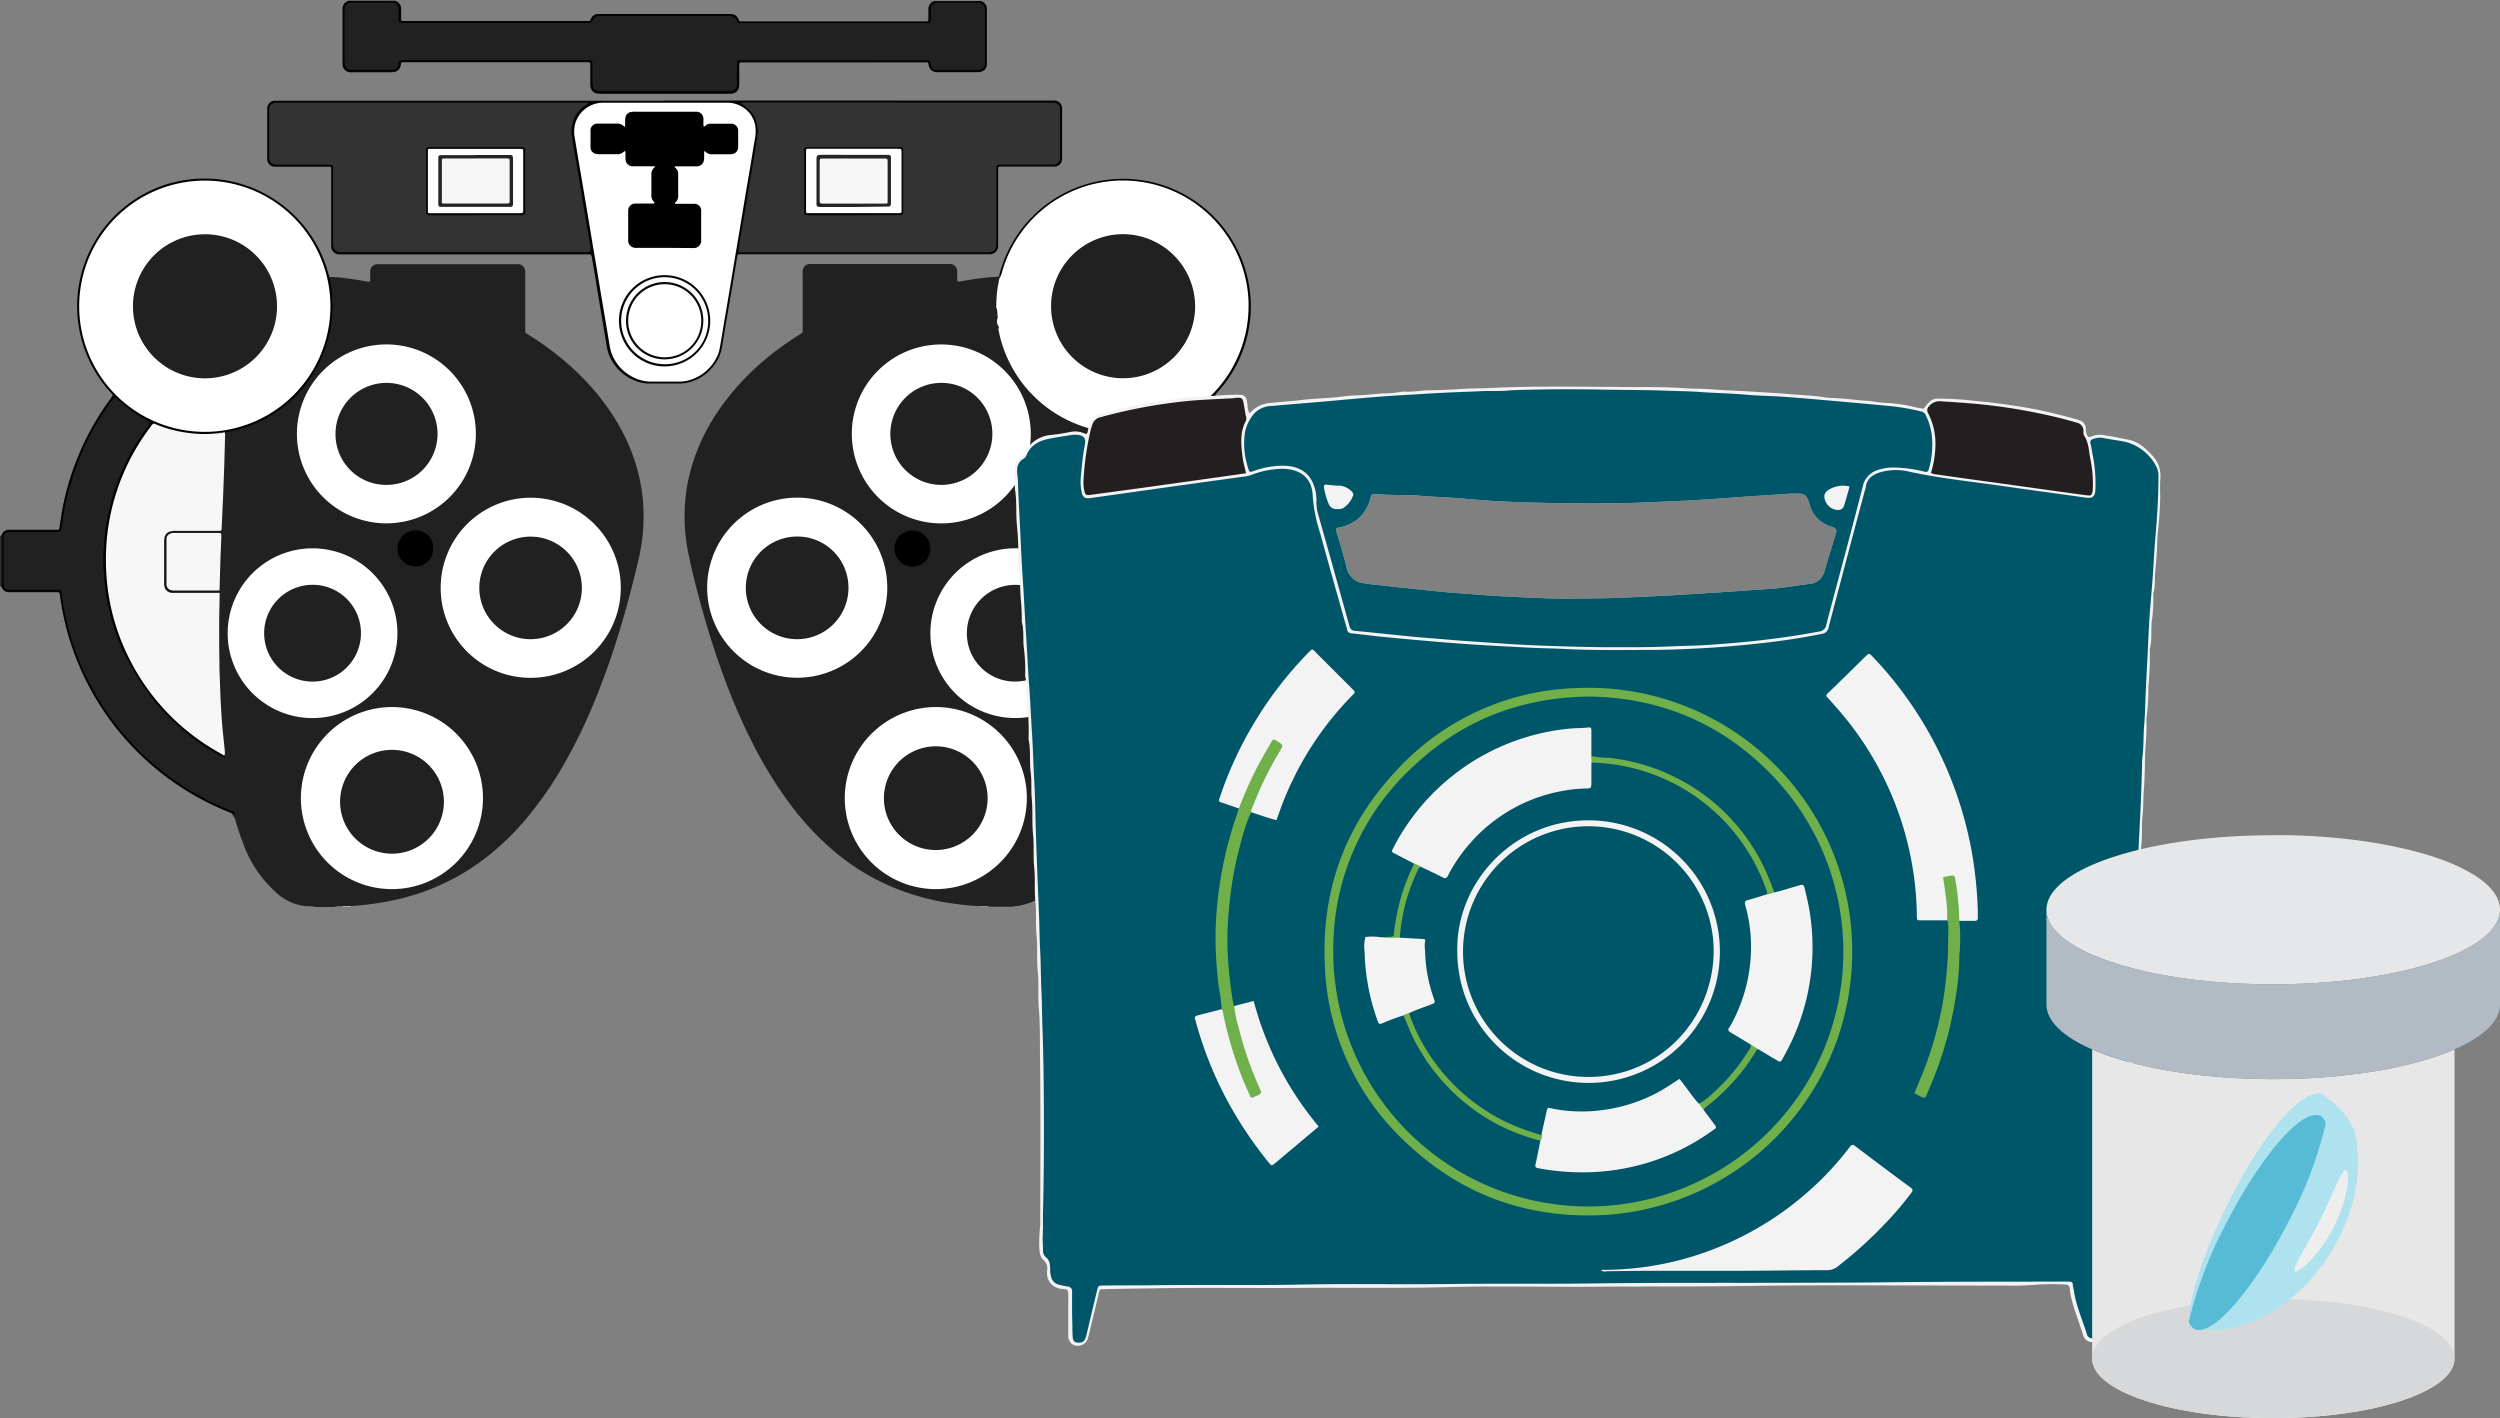 <?xml version="1.0" encoding="utf-8"?><svg id="Layer_1" data-name="Layer 1" xmlns="http://www.w3.org/2000/svg" viewBox="0 0 555.27 314.99"><rect x="0" y="0" width="555.27" height="314.99" fill="#808080" stroke="none"/><title>step-2</title><g id="Group_6043" data-name="Group 6043"><path d="M82.44,67.72a25.55,25.55,0,0,1,3.91.3c1.4.17,2.8.39,4.18.66a5.05,5.05,0,0,0,.68.08.27.27,0,0,0,.26-.24l0-.49V66.85a4,4,0,0,1,0-.49A1.62,1.62,0,0,1,93,64.86a3.84,3.84,0,0,1,.59,0h29.7c.33,0,.66,0,1,0a1.62,1.62,0,0,1,1.62,1.64c0,.26,0,.52,0,.79v11.6c0,.3,0,.59,0,.89a.54.54,0,0,0,.29.48l.75.47a64.71,64.71,0,0,1,10.53,8.2,53,53,0,0,1,8,9.68,42.93,42.93,0,0,1,5.34,11.88,41.8,41.8,0,0,1,1.13,5.88,41.66,41.66,0,0,1-.87,14.07c-1.22,5.2-2.56,10.37-4.11,15.48a172.4,172.4,0,0,1-6.27,17.48,118.33,118.33,0,0,1-6.52,13.1,81.05,81.05,0,0,1-7.67,11.06,58.52,58.52,0,0,1-10.92,10.29,50,50,0,0,1-16.86,7.79A59.5,59.5,0,0,1,91.55,207c-1.46.19-2.93.3-4.4.45a7,7,0,0,1-1.71.08,7.58,7.58,0,0,0-1.84.1H79.28a6.35,6.35,0,0,0-1.84-.17,11.13,11.13,0,0,1-6.81-3,26.66,26.66,0,0,1-7.45-11.17,49,49,0,0,1-1.59-4.75,3.85,3.85,0,0,0-.66-1.31c-.35-.91-1.28-1-2-1.27a60.49,60.49,0,0,1-13.77-8.2,53.24,53.24,0,0,1-6.11-5.51,65.48,65.48,0,0,1-9.31-12.57,62.83,62.83,0,0,1-4.41-9.93,51,51,0,0,1-2.2-8.8,22,22,0,0,1-.42-2.8c0-.68-.54-.64-1-.64-2.66,0-5.31,0-8,0-.82,0-1.63,0-2.45,0a1.46,1.46,0,0,1-1.58-1.59q0-5,0-9.93c0-1.43.5-1.9,1.95-1.9,3.26,0,6.51,0,9.76,0,.93,0,1.22-.31,1.32-1.15a58,58,0,0,1,4.09-15.51,61.9,61.9,0,0,1,7.32-12.85c.4-.54.73-.52,1.19-.08a28.68,28.68,0,0,0,6.87,4.83c.81.42.9.73.33,1.44A45.8,45.8,0,0,0,37,110.22a46.45,46.45,0,0,0-3.63,11.94,47.23,47.23,0,0,0-.75,9.49A53.38,53.38,0,0,0,34,142.09a49.13,49.13,0,0,0,23.65,31.33c.31.18.64.37.92-.06a28.13,28.13,0,0,0-.32-4.5c-.17-2.45-.4-4.89-.49-7.34-.21-5.63-.45-11.26-.38-16.89,0-2.25.2-4.51.26-6.76v-.55c-.21-3.41.15-6.81.22-10.21,0-1.59-.2-2-1.83-2-2.39,0-4.79,0-7.18,0-.5,0-1.07.11-1.44-.41-.06-.45.29-.35.52-.35,3.07,0,6.14,0,9.22,0H48.48a2.76,2.76,0,0,1-1.07-.07c0-.74.62-.65,1.06-.67,1.57-.08,3.15,0,4.72,0,1,0,2,0,3.05,0,1.31,0,1.78-.46,1.86-1.77.1-1.6.13-3.21.17-4.81.07-2.48.25-5,.29-7.46,0-2,.19-4.06.18-6.09a4.15,4.15,0,0,1,.2-1c.21-.61.81-.52,1.24-.61a28.14,28.14,0,0,0,12.46-5.86,27,27,0,0,0,8.43-12,29,29,0,0,0,1.69-8.56,34.39,34.39,0,0,0-.49-6.73C82.22,68.26,82.05,67.94,82.44,67.72Z" transform="translate(-9.25 -6.18)" fill="#212121"/><path d="M303.72,136.8l-.08,0a1.63,1.63,0,0,1-1.54.86h-9.93l-.88,0c-.23,0-.33.11-.38.36s-.1.52-.13.78a58.62,58.62,0,0,1-2.49,10.69,60.47,60.47,0,0,1-34.71,36.91,5.68,5.68,0,0,1-1.38.49c-.79.11-.65-.31-.38-.72s.55-.34.86-.46a59.63,59.63,0,0,0,35.89-40.68,55.23,55.23,0,0,0,1.3-6.76c.18-1.4.41-1.61,1.81-1.62,3.09,0,6.17,0,9.25,0,1.63,0,1.91-.27,1.91-1.87,0-2.76,0-5.51,0-8.26,0-1.38-.3-1.67-1.69-1.68-3,0-6,0-9,0-1.85,0-2-.07-2.18-1.85a57.52,57.52,0,0,0-3-12.5,59.07,59.07,0,0,0-7.48-14.35c-.64-.91-.94-.93-1.81-.21a36.91,36.91,0,0,1-5.07,3.55c-.94.54-1,.83-.41,1.71a57.22,57.22,0,0,1,3.53,5.68,49.57,49.57,0,0,1,5.51,17.22,50.31,50.31,0,0,1-3.78,26.43A50.19,50.19,0,0,1,256,174.18a7.06,7.06,0,0,1-1.25.57.64.64,0,0,1-.79-.23c-.22-.32,0-.54.21-.76a16.62,16.62,0,0,1,3.26-2.16,48.51,48.51,0,0,0,13.29-12.37A48.54,48.54,0,0,0,270.9,102c-.77-1.07-1.09-1.16-2.32-.71a28.56,28.56,0,0,1-13.43,1.54,1.84,1.84,0,0,1-1.11-.57.61.61,0,0,1-.08-.3c.19-.77.81-.66,1.34-.59a26,26,0,0,0,9.27-.46,27.42,27.42,0,0,0,12.22-6.21,26.39,26.39,0,0,0,8.8-15.61A26.48,26.48,0,0,0,280,57a26.25,26.25,0,0,0-18.41-10,27.44,27.44,0,0,0-29.12,19.33c-.16.52-.12,1.22-.86,1.42a.48.48,0,0,1-.43-.18c0-.22.06-.45.12-.67A28.37,28.37,0,0,1,287,76.22a28.31,28.31,0,0,1-7.28,17c-.16.17-.31.34-.46.52a.3.3,0,0,0,0,.36l.52.72a60,60,0,0,1,9.16,18.39,55.88,55.88,0,0,1,1.72,7.56c.14.9.27,1.81.4,2.72a.33.33,0,0,0,.33.3l.88,0h9.25c.26,0,.52,0,.78,0a1.52,1.52,0,0,1,1.37.81,1.66,1.66,0,0,0,.13.14Z" transform="translate(-9.25 -6.18)" fill="#030303"/><path d="M9.61,136.45l-.36,0V125.19l.35-.06c.31.24.23.59.23.91,0,3.17,0,6.33,0,9.5C9.83,135.86,9.91,136.2,9.61,136.45Z" transform="translate(-9.25 -6.18)" fill="#2f2f2f"/><path d="M216.76,6.36a1.1,1.1,0,0,0,0-.18H227a.29.29,0,0,1,0,.16c-.23.37-.61.32-1,.33h-8.33C217.39,6.66,217,6.71,216.76,6.36Z" transform="translate(-9.25 -6.18)" fill="#818181"/><path d="M97,6.18a.55.55,0,0,0,0,.18c-.28.38-.7.3-1.08.31H87.79c-.38,0-.81.07-1.07-.33a.41.41,0,0,1,0-.16Z" transform="translate(-9.25 -6.18)" fill="#818181"/><path d="M234.34,207.45a.44.44,0,0,1-.06.16h-5.5a.32.32,0,0,1,.05-.36,1.37,1.37,0,0,1,1-.3c1.14,0,2.28,0,3.42,0C233.67,207,234.13,207,234.34,207.45Z" transform="translate(-9.25 -6.18)" fill="#454545"/><path d="M228.73,207.45c0,.05,0,.11.05.16h-2a.91.91,0,0,1,0-.17A1.24,1.24,0,0,1,228.73,207.45Z" transform="translate(-9.25 -6.18)" fill="#b5b5b5"/><path d="M83.6,207.61a3.8,3.8,0,0,1,.55-.16,4,4,0,0,1,1.25,0c.13.08.12.13,0,.16Z" transform="translate(-9.25 -6.18)" fill="#767676"/><path d="M85.37,207.61l0-.16,1.75,0c0,.06,0,.12,0,.18Z" transform="translate(-9.25 -6.18)" fill="#d1d1d1"/><path d="M228.73,207.45c-.38,0-.77,0-1.16,0l-.77,0c-1.61-.09-3.21-.24-4.8-.44a54.61,54.61,0,0,1-15.4-4.17,50.42,50.42,0,0,1-12.48-7.93,63.31,63.31,0,0,1-9.23-9.92,90.53,90.53,0,0,1-8.06-12.91,133.35,133.35,0,0,1-6.67-15.2c-2.3-6.17-4.22-12.47-5.9-18.84-.74-2.78-1.43-5.58-2-8.4a42.88,42.88,0,0,1-.75-4.65,40.27,40.27,0,0,1-.13-6.68,37.55,37.55,0,0,1,1.47-8.4,43.41,43.41,0,0,1,5.93-12.46A55.18,55.18,0,0,1,178,87.05a65.06,65.06,0,0,1,8.51-6.34l.74-.47a.55.55,0,0,0,.28-.49c0-.33,0-.65,0-1q0-5.7,0-11.41a8.06,8.06,0,0,1,0-1,1.6,1.6,0,0,1,1.62-1.53c.22,0,.45,0,.68,0h29.7c.26,0,.52,0,.78,0a1.6,1.6,0,0,1,1.54,1.61c0,.55,0,1.11,0,1.67a2.65,2.65,0,0,0,.07.48.2.2,0,0,0,.13.12,2.67,2.67,0,0,0,.49,0l1.35-.23c1.65-.31,3.3-.51,5-.69.55-.06,1.11-.07,1.66-.09a1,1,0,0,0,.56-.17h.37c.38.3.17.68.11,1a32.11,32.11,0,0,0-.33,7.9,25.49,25.49,0,0,0,6.14,15.39,27,27,0,0,0,15,9.28c.6.14,1.36,0,1.67.81l0,.3a1.36,1.36,0,0,1,.44,1c0,1.38.21,2.75.21,4.11,0,4.29.42,8.56.42,12.84,0,.59.14,1.17.19,1.75.11,1.18.47,1.52,1.71,1.53,2.36,0,4.71,0,7.07,0a5.75,5.75,0,0,1,1.17.07c.34.07.64.19.6.63-2.48.17-5,0-7.45.07-.95,0-1.9,0-2.78,0,.07.08.29,0,.47,0,3,0,6,0,9,0,.32,0,.74-.23.95.25-.29.62-.88.49-1.37.5-2.35,0-4.7,0-7.06,0a9.49,9.49,0,0,0-1.07,0,1,1,0,0,0-1.07,1.15c0,1.83-.09,3.66.11,5.48s0,3.6.1,5.39c0,.3,0,.6,0,.9a17.92,17.92,0,0,1,.16,2.74c0,3.15,0,6.29,0,9.43-.06,7.43-.39,14.84-1.16,22.23a14.06,14.06,0,0,1-.5,1.55l-.16.24a.14.14,0,0,0,0,.09c.05,0,.12.09.16.08a3.57,3.57,0,0,0,.46-.16,21.77,21.77,0,0,0,2.41-1.34c1.41-.89,2.82-1.79,4.14-2.82a31.67,31.67,0,0,0,3.1-2.56,2.09,2.09,0,0,1,.22-.2,32.38,32.38,0,0,0,3.06-2.91c.55-.78,1.29-1.4,1.88-2.14a54.5,54.5,0,0,0,3.44-4.67c.61-1,1.19-2,1.77-2.95.3-.5.58-1,.86-1.54a29.35,29.35,0,0,0,1.24-2.67c.59-1.35,1.16-2.72,1.62-4.12a58.81,58.81,0,0,0,1.89-7.53c.13-.7.19-1.42.28-2.14,0-.23.07-.45.1-.68a5.23,5.23,0,0,0,.07-.68,11.52,11.52,0,0,1,.16-1.76,4.14,4.14,0,0,0,.05-.79V128c-.06-.52-.14-1-.18-1.56s0-1-.12-1.56-.17-1.23-.26-1.85a49.61,49.61,0,0,0-1.49-6.71,43.89,43.89,0,0,0-1.65-4.63c-.39-1-.81-1.93-1.25-2.88-.23-.51-.51-1-.78-1.48-.4-.72-.79-1.44-1.21-2.14a46.16,46.16,0,0,0-2.82-4.26,7.2,7.2,0,0,1-.48-.74.32.32,0,0,1,.07-.36,4.19,4.19,0,0,1,.5-.31,25.38,25.38,0,0,0,3.21-1.91,22.86,22.86,0,0,0,3.44-2.76l.29-.26a.39.39,0,0,1,.6.08c.26.34.53.67.77,1,.9,1.37,1.86,2.7,2.68,4.12.56,1,1.14,1.92,1.63,2.92.33.68.67,1.35,1,2a50.36,50.36,0,0,1,2.48,6c.23.69.46,1.37.68,2.06.16.5.3,1,.44,1.51s.28.94.4,1.42c.33,1.33.64,2.67.88,4,.09.48.16,1,.23,1.45.12.78.24,1.56.34,2.34s.29.81,1,.83h9.73c.33,0,.66,0,1,0a1.84,1.84,0,0,1,.56.14.78.78,0,0,1,.53.65,4,4,0,0,1,0,.69q0,4.82,0,9.64a3.88,3.88,0,0,1,0,.68,1.1,1.1,0,0,1-.9.92,5.16,5.16,0,0,1-.79.05H292c-.33,0-.66,0-1,.05a.53.53,0,0,0-.44.36,2.93,2.93,0,0,0-.18.66,55.3,55.3,0,0,1-1.09,6,57.65,57.65,0,0,1-3,9.25,59.69,59.69,0,0,1-2.78,5.75,38.32,38.32,0,0,1-2.33,3.88c-.85,1.24-1.65,2.52-2.6,3.69a36.42,36.42,0,0,1-2.57,3.1,2.09,2.09,0,0,0-.2.22A14.67,14.67,0,0,1,274.1,172c-.62.63-1.25,1.25-1.88,1.87a17.11,17.11,0,0,1-1.6,1.46c-.49.37-.94.81-1.41,1.21-.67.58-1.38,1.11-2.08,1.64-1.1.84-2.2,1.66-3.36,2.4s-2.5,1.57-3.8,2.27c-.75.41-1.48.84-2.25,1.21-1.11.56-2.26,1-3.4,1.54-.66.29-1.32.58-2,.81a1.65,1.65,0,0,0-.25.15c-.1.06-.08.2.05.32l.09.05a1.75,1.75,0,0,1-.25.16.45.45,0,0,0-.33.32l-.24.85a50.44,50.44,0,0,1-2.35,6.54,31.33,31.33,0,0,1-2.57,4.73A20.56,20.56,0,0,1,242.6,204a15.06,15.06,0,0,1-7.19,3.38c-.35.06-.72.07-1.07.1s-.45,0-.68,0H229.6C229.31,207.41,229,207.43,228.73,207.45Z" transform="translate(-9.25 -6.18)" fill="#212121"/><path d="M156.91,28.51h85.36c.43,0,.86,0,1.28,0a1.43,1.43,0,0,1,.82.29,1.7,1.7,0,0,1,.78,1.3c0,.2,0,.4,0,.59V41.06c0,.19,0,.39,0,.59a1.74,1.74,0,0,1-1.54,1.54c-.33,0-.66,0-1,0H232.19l-.88,0a.35.35,0,0,0-.36.38c0,.33,0,.66,0,1V60.82a1.83,1.83,0,0,1-1.79,1.84H175.06c-.23,0-.46,0-.69,0-1.37,0-1.26-.23-1.5,1.27-.44,2.72-.91,5.43-1.36,8.14-.44,2.55-.87,5.1-1.31,7.66l-.6,3.58a8.91,8.91,0,0,1-1.75,4,10.12,10.12,0,0,1-6.16,3.92,9.43,9.43,0,0,1-1.76.14h-6.49a7.94,7.94,0,0,1-3-.59,10.12,10.12,0,0,1-6-6,10.69,10.69,0,0,1-.48-2c-.53-3.13-1.05-6.27-1.58-9.4s-1-6.2-1.55-9.3c-.27-1.65-.12-1.39-1.61-1.39H84.52a1.83,1.83,0,0,1-1.71-1.72c0-.3,0-.59,0-.89V44.51c0-.33,0-.65,0-1a.34.34,0,0,0-.33-.3l-.89,0H71.15c-.33,0-.66,0-1,0a1.72,1.72,0,0,1-1.55-1.52c0-.23,0-.46,0-.69V30.75c0-.23,0-.46,0-.69a1.74,1.74,0,0,1,1.47-1.5c.22,0,.45,0,.68,0h86.15Z" transform="translate(-9.25 -6.18)" fill="#040404"/><path d="M9.61,136.45c0-.29,0-.58,0-.87V126.2c0-.36,0-.71,0-1.07a1.33,1.33,0,0,1,.54-.9,1.74,1.74,0,0,1,1-.38c.26,0,.52,0,.78,0h9.34c.3,0,.59,0,.89,0a.28.28,0,0,0,.26-.24c.13-.84.25-1.69.38-2.53a57.6,57.6,0,0,1,3.27-12.22A59.62,59.62,0,0,1,33.68,94.9l.29-.4c.38-.52.44-.51-.06-1.06a28.15,28.15,0,0,1-5.07-7.68,27.57,27.57,0,0,1-2.12-7.23,27.12,27.12,0,0,1-.34-4.41A28.42,28.42,0,0,1,48.24,46.57a28.51,28.51,0,0,1,33.51,18.9c.18.56.32,1.13.49,1.7.05.18.13.36.2.55s.06.45.1.68c.14.87.3,1.74.42,2.62A6.34,6.34,0,0,1,83,72.09a7.18,7.18,0,0,0,.12,1.47,3.07,3.07,0,0,1,0,1.17,6.72,6.72,0,0,0-.1,1.18,18.07,18.07,0,0,1-.29,2.93,21.29,21.29,0,0,1-1,4,27.18,27.18,0,0,1-1.45,3.65,30.28,30.28,0,0,1-1.93,3.42A26.74,26.74,0,0,1,76,93c-.16.17-.3.35-.44.53a6.73,6.73,0,0,1-1.39,1.38,4.41,4.41,0,0,0-.52.45,18.68,18.68,0,0,1-2.85,2.25,28.41,28.41,0,0,1-10.92,4.5l-.68.09q-.16.18-.3.36c-.29.28-.67.24-1,.29a28.25,28.25,0,0,1-13-1.51c-1.35-.45-1.55-.42-2.39.72A47.2,47.2,0,0,0,33.59,125a48.61,48.61,0,0,0,24.46,47.88c.47.26.93.51,1,1.13a1.67,1.67,0,0,1,.16.24s0,.08,0,.09-.1.1-.15.09a1.15,1.15,0,0,1-.37-.12c-.46-.24-.93-.48-1.38-.75-.76-.45-1.52-.91-2.27-1.38a48.33,48.33,0,0,1-4.15-3,21.47,21.47,0,0,1-2.22-1.93,11,11,0,0,0-.89-.78,15,15,0,0,1-1.87-1.87,4.52,4.52,0,0,0-.43-.53c-.75-.7-1.36-1.51-2-2.27-.21-.24-.4-.52-.6-.78-.85-1.12-1.7-2.24-2.46-3.43a43.48,43.48,0,0,1-2.51-4.33L37,151.66a28.19,28.19,0,0,1-1.43-3.34c-.3-.83-.61-1.66-.9-2.5a29.72,29.72,0,0,1-1-3.5c-.17-.83-.39-1.65-.56-2.49-.23-1.19-.41-2.39-.53-3.59a2.63,2.63,0,0,0-.06-.49,5.73,5.73,0,0,1-.12-1.37,7.92,7.92,0,0,0-.12-1.46,4.35,4.35,0,0,1-.07-.88c0-1,0-2,0-3a9.85,9.85,0,0,1,.1-1.08,5.73,5.73,0,0,0,.07-.58,17.91,17.91,0,0,1,.23-2.93,37.43,37.43,0,0,1,.74-4.36c.27-1.12.53-2.24.83-3.34.4-1.42.9-2.81,1.43-4.19a46.72,46.72,0,0,1,2.6-5.61,46,46,0,0,1,3.81-6c.14-.18.27-.37.39-.56a.42.42,0,0,0-.12-.6c-.19-.12-.4-.22-.6-.34A28.64,28.64,0,0,1,39,97.79c-.82-.6-1.68-1.15-2.44-1.83-.46-.41-1-.79-1.4-1.23a2,2,0,0,0-.23-.18.3.3,0,0,0-.36,0c-.25.31-.5.61-.73.93-.88,1.26-1.73,2.55-2.56,3.84-.35.55-.66,1.13-1,1.7-.62,1.11-1.25,2.23-1.79,3.39a55.88,55.88,0,0,0-2.38,5.71c-.11.31-.23.61-.35.92s-.14.36-.2.55c-.42,1.45-.86,2.89-1.25,4.35a38.88,38.88,0,0,0-.9,4.42c-.07.49-.17,1-.24,1.46s-.1.78-.15,1.17a3,3,0,0,1-.21.95.54.54,0,0,1-.44.36,8.49,8.49,0,0,1-.88.05H11.93a8.63,8.63,0,0,0-.88,0,1.15,1.15,0,0,0-1,1,5.32,5.32,0,0,0,0,.69v9.44a5.07,5.07,0,0,0,0,.68,1.14,1.14,0,0,0,1,1c.32,0,.65,0,1,0h10a1.74,1.74,0,0,1,.39.05.65.65,0,0,1,.51.52l0,.2c.21,1.92.6,3.81,1,5.71a55,55,0,0,0,1.5,5.49c.39,1.25.88,2.47,1.36,3.69a47,47,0,0,0,2.51,5.44,44.68,44.68,0,0,0,2.27,3.91c.31.46.57,1,.88,1.42,1.11,1.62,2.26,3.22,3.52,4.73a18.36,18.36,0,0,0,1.74,2l.14.15a45.75,45.75,0,0,0,3.67,3.83c.16.16.35.29.52.44s.27.19.39.3c.93.93,2,1.72,3,2.55.61.5,1.24,1,1.89,1.42,1.6,1.09,3.18,2.2,4.87,3.15.59.34,1.2.67,1.8,1l.86.49c.49.26,1,.53,1.48.76,1.56.69,3.1,1.42,4.7,2,.12.05.23.12.35.18s.1.2,0,.32a.24.24,0,0,1-.08.06c-.28-.09-.57-.16-.84-.27a60.47,60.47,0,0,1-34-33.5,58.8,58.8,0,0,1-3.31-11.1c-.23-1.19-.44-2.38-.58-3.59,0-.19-.08-.38-.12-.57a.34.34,0,0,0-.29-.23l-.49,0H11.86a4.57,4.57,0,0,1-1-.06A1.46,1.46,0,0,1,9.61,136.45Z" transform="translate(-9.25 -6.18)" fill="#030303"/><path d="M86.72,6.34l.88,0h9.2l.19,0c.12.06.24.1.36.17a1.83,1.83,0,0,1,1,1.61c0,.52,0,1,0,1.57,0,.3,0,.59,0,.88a.31.31,0,0,0,.24.27l.3,0h41.18a.35.35,0,0,0,.31-.21,4.3,4.3,0,0,1,.25-.53A1.7,1.7,0,0,1,142,9.29c.26,0,.52,0,.78,0h28.9a1.75,1.75,0,0,1,1.51,1c.08.14.13.3.2.44a.36.36,0,0,0,.32.2H215c.34,0,.44-.11.45-.49,0-.56,0-1.12,0-1.67,0-.17,0-.33,0-.49a1.87,1.87,0,0,1,1.05-1.76l.27-.11H226c.36,0,.72,0,1.07,0a1.6,1.6,0,0,1,.7.35,1.68,1.68,0,0,1,.68,1.25c0,.23,0,.46,0,.69V19.84c0,.23,0,.46,0,.69A1.76,1.76,0,0,1,227,22.16a6.83,6.83,0,0,1-.78.06h-8.46a4.1,4.1,0,0,1-.78-.06,1.7,1.7,0,0,1-1.39-1.23c-.08-.25-.11-.51-.18-.76a.24.24,0,0,0-.13-.13.92.92,0,0,0-.29,0H174.84l-1.08,0a.35.35,0,0,0-.31.32c0,.26,0,.53,0,.79,0,1.14,0,2.29,0,3.44a4.49,4.49,0,0,1-.08,1,1.69,1.69,0,0,1-1.3,1.34,4.91,4.91,0,0,1-.67.09h-29a3.74,3.74,0,0,1-.67-.1,1.7,1.7,0,0,1-1.27-1.24,3,3,0,0,1-.1-1V21.3c0-.26,0-.52,0-.79,0-.42-.1-.51-.53-.51H99.07c-.73,0-.69,0-.8.67a1.73,1.73,0,0,1-.11.37,1.69,1.69,0,0,1-1.27,1.11,4.37,4.37,0,0,1-.88.08c-2.82,0-5.64,0-8.46,0a5.27,5.27,0,0,1-.68,0,1.79,1.79,0,0,1-1.54-1.66c0-.2,0-.4,0-.59V8.62c0-.2,0-.39,0-.59a1.72,1.72,0,0,1,.86-1.46A3.14,3.14,0,0,1,86.72,6.34Z" transform="translate(-9.25 -6.18)" fill="#030303"/><path d="M58.89,102.21h.28a2.57,2.57,0,0,1,.07.87c-.05,1.87-.1,3.73-.16,5.59,0,.13,0,.26,0,.39q-.14,3.74-.28,7.45c-.1,2.29-.21,4.57-.32,6.86,0,.68-.08.72-.74.72H48.41a3,3,0,0,0-1.07.08c-1.28.91-1.45,2.2-1.42,3.67,0,2.49,0,5,0,7.46,0,.73.08,1.54,1,1.9a4.22,4.22,0,0,0,.85.21c3,.17,6,0,9,.08.44,0,.93-.1,1.26.34,0,2-.07,4-.1,6,0,3.28,0,6.55.06,9.83,0,.82,0,1.64.06,2.46.07,2.16.13,4.32.25,6.48s.26,4.39.49,6.57c.14,1.27.27,2.54.39,3.82a5,5,0,0,1,0,.78c0,.07-.12.14-.18.21l-.93-.55a49,49,0,0,1-19.8-20.35,48,48,0,0,1-4.58-13c-.31-1.57-.53-3.16-.69-4.76a52.88,52.88,0,0,1-.13-8,44.74,44.74,0,0,1,.51-4.59A48.79,48.79,0,0,1,42.67,101a5.69,5.69,0,0,1,.49-.61.31.31,0,0,1,.35-.11l.55.22A27.15,27.15,0,0,0,51,102.32a25.68,25.68,0,0,0,6.67.08l.19,0C58.17,102.17,58.55,102.36,58.89,102.21Z" transform="translate(-9.25 -6.18)" fill="#f7f7f7"/><path d="M96.32,163.22a20.22,20.22,0,1,1-20.24,20.19A20.26,20.26,0,0,1,96.32,163.22Z" transform="translate(-9.25 -6.18)" fill="#fff"/><path d="M107.13,136.73a20,20,0,1,1,19.91,20A19.94,19.94,0,0,1,107.13,136.73Z" transform="translate(-9.25 -6.18)" fill="#fff"/><path d="M114.94,102.55A19.87,19.87,0,1,1,95.05,82.68,19.85,19.85,0,0,1,114.94,102.55Z" transform="translate(-9.25 -6.18)" fill="#fff"/><path d="M59.82,146.83a18.85,18.85,0,1,1,18.83,18.84A18.83,18.83,0,0,1,59.82,146.83Z" transform="translate(-9.25 -6.18)" fill="#fff"/><path d="M47.41,124.57c.36,0,.72,0,1.08,0h8.73l.88,0a.32.32,0,0,1,.3.33c0,.65,0,1.3-.06,2,0,.88-.07,1.76-.1,2.64q-.12,3.88-.23,7.75c-.26.36-.65.27-1,.27H48c-1.38,0-1.95-.54-2-1.92-.11-3.13-.06-6.27,0-9.4C46,125,46.38,124.56,47.41,124.57Z" transform="translate(-9.25 -6.18)" fill="#f7f7f7"/><path d="M105.43,127.9a5.3,5.3,0,0,1,0,.69,3.14,3.14,0,0,1-.66,1.71,6.38,6.38,0,0,1-.9.9,3.67,3.67,0,0,1-2.57.75,4.4,4.4,0,0,1-.87-.15A2.91,2.91,0,0,1,98.9,131c-.13-.15-.27-.28-.41-.42a3.1,3.1,0,0,1-.92-2.11c0-.16,0-.32,0-.49a3.92,3.92,0,0,1,2.81-3.81A3,3,0,0,1,101,124a5.81,5.81,0,0,1,.59,0,3.88,3.88,0,0,1,3.6,2.27A2.92,2.92,0,0,1,105.43,127.9Z" transform="translate(-9.25 -6.18)"/><path d="M47.41,124.57a5.88,5.88,0,0,0-.62.29,1.23,1.23,0,0,0-.56,1c0,.22,0,.45,0,.68v8.83c0,.23,0,.46,0,.69a1.31,1.31,0,0,0,1,1.2,3.85,3.85,0,0,0,.49.08h9.51l.79,0v.52l-1.17,0H48.48c-.36,0-.72,0-1.08,0-.17-.15-.43,0-.59-.17a1.5,1.5,0,0,1-1-1.11,3.1,3.1,0,0,1-.1-.68,3.85,3.85,0,0,1,0-.48v-8.71a4.78,4.78,0,0,1,.07-1.07A1.77,1.77,0,0,1,47,124.22a1.65,1.65,0,0,1,.38,0c.46,0,.92,0,1.38,0H57l.89,0s.08.06.12.09-.06,0-.08,0l-1,0H48.66A2.55,2.55,0,0,0,47.41,124.57Z" transform="translate(-9.25 -6.18)" fill="#141414"/><path d="M254.13,101.93a25.44,25.44,0,0,1-6.23-1.75,28.17,28.17,0,0,1-16.5-19.05c-.13-.48-.21-1-.32-1.44a1,1,0,0,1,0-.67.34.34,0,0,0-.05-.37,2.07,2.07,0,0,1-.32-1.49c.24-.37.1-.77.07-1.15a3.67,3.67,0,0,0-.24-1.53,1.25,1.25,0,0,1,0-.48,25.9,25.9,0,0,1,.27-3.73c.07-.58.22-1.15.3-1.74a2.56,2.56,0,0,1,.39-1c.08-.22.17-.43.23-.65a27.91,27.91,0,0,1,23.92-20.44,26.75,26.75,0,0,1,4.9-.1,27.91,27.91,0,0,1,25.21,21.16,26.88,26.88,0,0,1,.8,7.31,27.92,27.92,0,0,1-27.78,27.26,22.08,22.08,0,0,1-3.72-.25,5.34,5.34,0,0,0-.69,0C254.29,101.8,254.21,101.88,254.13,101.93Z" transform="translate(-9.25 -6.18)" fill="#fff"/><path d="M266,124.17a3,3,0,0,0-1.07-.08h-9.42a2.58,2.58,0,0,1-.29,0,.35.35,0,0,1-.27-.25c0-.2,0-.39,0-.59L254.6,116v-.1c-.09-2.48-.19-5-.27-7.45-.06-1.67-.11-3.34-.16-5,0-.39,0-.78,0-1.17.65.07,1.3.13,2,.21a26.44,26.44,0,0,0,5.11,0,28.46,28.46,0,0,0,8.36-2.06l.27-.11a.37.37,0,0,1,.43.13l.31.39a49.1,49.1,0,0,1,8.32,16.81,49.25,49.25,0,0,1,1.66,15.08c-.07,1.28-.15,2.55-.31,3.82a49,49,0,0,1-25.07,37l-.85.49c0-.05-.11-.09-.12-.14a1,1,0,0,1,0-.39c.3-2.3.48-4.62.68-6.94.11-1.43.16-2.87.26-4.31.19-2.52.2-5,.29-7.56.06-2.06.07-4.12.08-6.19,0-3.3,0-6.61-.11-9.92a1.19,1.19,0,0,1,.13-.76c.35-.43.84-.28,1.28-.29,2.95-.05,5.9.07,8.85-.07a6.64,6.64,0,0,0,.87-.16c.76-.25.87-.91.87-1.55,0-3.19,0-6.39,0-9.59C267.39,125.08,266.63,124.71,266,124.17Z" transform="translate(-9.25 -6.18)" fill="#f7f7f7"/><path d="M217.11,163.22a20.22,20.22,0,1,1-20.23,20.19A20.26,20.26,0,0,1,217.11,163.22Z" transform="translate(-9.25 -6.18)" fill="#fff"/><path d="M166.32,136.77a20,20,0,1,1,20.05,19.94A20,20,0,0,1,166.32,136.77Z" transform="translate(-9.25 -6.18)" fill="#fff"/><path d="M218.36,82.69a19.87,19.87,0,1,1-19.91,19.86A19.83,19.83,0,0,1,218.36,82.69Z" transform="translate(-9.25 -6.18)" fill="#fff"/><path d="M215.9,146.84a18.85,18.85,0,1,1,18.83,18.82A18.81,18.81,0,0,1,215.9,146.84Z" transform="translate(-9.25 -6.18)" fill="#fff"/><path d="M255.57,137.36a.71.71,0,0,1-.19-.44l0-.88c-.08-3-.17-6.07-.26-9.11,0-.42-.06-.85-.08-1.27,0-.26,0-.52,0-.78a.29.29,0,0,1,.26-.25l.29,0c.26,0,.52,0,.78,0h9.8a1.28,1.28,0,0,1,1.3,1.34c0,3.31,0,6.63,0,9.94a1.61,1.61,0,0,1-1.62,1.69c-3.24.05-6.48,0-9.72,0A.64.64,0,0,1,255.57,137.36Z" transform="translate(-9.25 -6.18)" fill="#f7f7f7"/><path d="M207.92,128a3.65,3.65,0,0,1,.33-1.64,4.07,4.07,0,0,1,4.45-2.27,3.76,3.76,0,0,1,1.74.86c.17.15.32.32.49.48a2.45,2.45,0,0,1,.69,1.17,7.76,7.76,0,0,1,.27,1.34,3.23,3.23,0,0,1-.27,1.53,4,4,0,0,1-1.69,2,4.16,4.16,0,0,1-3.77.17,2.32,2.32,0,0,1-.51-.29,4.78,4.78,0,0,1-1.57-2.09A3.49,3.49,0,0,1,207.92,128Z" transform="translate(-9.25 -6.18)"/><path d="M255.57,137.36l1.08,0H265c.29,0,.59,0,.88,0a1.53,1.53,0,0,0,1-.44,1.22,1.22,0,0,0,.34-.69c0-.26,0-.52,0-.79q0-4.46,0-8.92c0-.19,0-.39,0-.58a1.3,1.3,0,0,0-.68-1.12l-.35-.19a1.48,1.48,0,0,0-.66-.18h-9l-1,0s-.05,0-.07,0,.08-.09.12-.09l.88,0h8.26c.45,0,.91,0,1.37,0a1.39,1.39,0,0,1,1.13.5,1.81,1.81,0,0,1,.53,1.13,5.81,5.81,0,0,1,0,.59v9.14a3.9,3.9,0,0,1,0,.59,1.66,1.66,0,0,1-1.11,1.48c-.18.14-.44,0-.62.16s-.46,0-.69,0H256l-.49,0A.31.31,0,0,1,255.57,137.36Z" transform="translate(-9.25 -6.18)" fill="#151515"/><path d="M208.72,29h34.62a1.47,1.47,0,0,1,1.35,1.33c0,.26,0,.52,0,.79v9.34a8.63,8.63,0,0,1,0,.88,1.46,1.46,0,0,1-1.41,1.39c-.32,0-.65,0-1,0H232.06c-.36,0-.72,0-1.08,0a.5.5,0,0,0-.39.39c0,.13,0,.26-.05.39,0,.33,0,.66,0,1V59.44c0,.33,0,.65,0,1a3.85,3.85,0,0,1-.1.68,1.29,1.29,0,0,1-1.06,1,5.06,5.06,0,0,1-.68.1h-53.9c-.39,0-.79,0-1.18,0a.37.37,0,0,1-.34-.41c0-.33.06-.65.12-1,.57-3.43,1.16-6.85,1.73-10.28s1.13-6.65,1.68-10c.26-1.55.49-3.11.74-4.66a2.69,2.69,0,0,0,0-1,3.85,3.85,0,0,1-.08-.49,6.6,6.6,0,0,0-1.05-2.93,1.83,1.83,0,0,0-.24-.31c-.43-.44-.86-.9-1.32-1.31a9.28,9.28,0,0,0-1-.67s0-.05,0-.08,0-.07,0-.07a1.4,1.4,0,0,1,.28-.06h34.52Z" transform="translate(-9.25 -6.18)" fill="#333"/><path d="M105.15,29h33.43c.39,0,.79,0,1.18,0a.16.16,0,0,1,.13.11.19.19,0,0,1-.09.15,10.75,10.75,0,0,0-1.38.93,3.9,3.9,0,0,0-.74.78,6.49,6.49,0,0,0-1.22,2.45c-.13.57-.21,1.16-.3,1.74a1.35,1.35,0,0,0,0,.49c.08.62.17,1.23.27,1.84l.87,5.14c.29,1.71.57,3.42.86,5.14s.61,3.68.92,5.52q.54,3.26,1.1,6.49c.07.46.16.91.22,1.36a3.87,3.87,0,0,1,0,.59.49.49,0,0,1-.37.41,2.32,2.32,0,0,1-.38.06H84.89a2.33,2.33,0,0,1-.58-.09,1.33,1.33,0,0,1-.91-.83,2.8,2.8,0,0,1-.17-.86c0-.33,0-.66,0-1V44.33c0-.36,0-.72,0-1.08a.49.49,0,0,0-.46-.44c-.36,0-.72-.05-1.08-.05H71.5c-.32,0-.65,0-1,0a1.55,1.55,0,0,1-.83-.27,1.3,1.3,0,0,1-.63-1.06c0-.22,0-.45,0-.68V31c0-.19,0-.39,0-.59A1.45,1.45,0,0,1,70.44,29h34.71Z" transform="translate(-9.25 -6.18)" fill="#333"/><path d="M156.89,29h13c.39,0,.79,0,1.18,0a6.29,6.29,0,0,1,3,.9,6,6,0,0,1,3,4.9,7.93,7.93,0,0,1-.12,2.06c-.38,2.16-.72,4.33-1.08,6.49l-1.11,6.49c-.42,2.52-.83,5-1.25,7.57-.36,2.16-.74,4.32-1.1,6.49s-.71,4.26-1.06,6.4-.74,4.32-1.1,6.49c-.3,1.74-.58,3.49-.87,5.23-.1.58-.21,1.16-.32,1.74a7.39,7.39,0,0,1-.85,2.19,9.76,9.76,0,0,1-6,4.71,7.78,7.78,0,0,1-2,.28c-2.13,0-4.26,0-6.39,0a8.68,8.68,0,0,1-3.44-.74,9.79,9.79,0,0,1-4.52-3.94,8.78,8.78,0,0,1-1.18-3.2c-.49-3-1-5.95-1.5-8.92-.43-2.52-.84-5-1.26-7.56-.36-2.17-.74-4.33-1.1-6.49s-.7-4.27-1.06-6.4l-1.08-6.4c-.28-1.68-.57-3.36-.85-5q-.47-2.76-.92-5.52a7,7,0,0,1,.18-3.4A6.45,6.45,0,0,1,143.12,29h13.77Z" transform="translate(-9.25 -6.18)" fill="#fff"/><path d="M54.73,102.1A27.9,27.9,0,1,1,82.64,74.29,27.92,27.92,0,0,1,54.73,102.1Z" transform="translate(-9.25 -6.18)" fill="#fff"/><path d="M58.89,102.21a1.83,1.83,0,0,1-1.06.15A1.51,1.51,0,0,1,58.89,102.21Z" transform="translate(-9.25 -6.18)" fill="#212121"/><path d="M194.45,19.55H174.58c-.39,0-.78,0-1.17,0a.51.51,0,0,0-.45.46c0,.29,0,.59-.05.88v3.44a8.82,8.82,0,0,1,0,.89,1.24,1.24,0,0,1-1.16,1.14,4,4,0,0,1-.49,0H142.41a3.83,3.83,0,0,1-.58-.07,1.14,1.14,0,0,1-.91-.93,4.24,4.24,0,0,1-.07-.88c0-1.21,0-2.42,0-3.64,0-.29,0-.58-.05-.88a.53.53,0,0,0-.46-.44,2.58,2.58,0,0,0-.39,0H99.52c-.42,0-.85,0-1.27.05a.47.47,0,0,0-.42.36c0,.13,0,.26-.07.39s0,.26-.06.39a1.19,1.19,0,0,1-.94.9,1.76,1.76,0,0,1-.39.06H87.23a1.45,1.45,0,0,1-1.39-1.17,2,2,0,0,1-.06-.49c0-.26,0-.52,0-.78v-10c0-.33,0-.66,0-1a1.61,1.61,0,0,1,.33-.91,1.25,1.25,0,0,1,1-.55l.78,0h7.77a8.82,8.82,0,0,1,.89,0A1.24,1.24,0,0,1,97.74,8c0,.2,0,.4,0,.59V9.89c0,.23,0,.46,0,.69,0,.49.23.68.76.71h41.6a.69.69,0,0,0,.7-.44,2.31,2.31,0,0,1,.42-.66,1.34,1.34,0,0,1,1-.45l.79,0h28.32a1.57,1.57,0,0,1,1.5.94.92.92,0,0,0,1,.63c.23,0,.46,0,.69,0h39.83c.32,0,.65,0,1,0s.63-.24.66-.69c0-.23,0-.46,0-.69,0-.43,0-.85,0-1.28A5.82,5.82,0,0,1,216,8a1.27,1.27,0,0,1,1.28-1.24l.39,0h8.66A1.56,1.56,0,0,1,228,8.46c0,.23,0,.46,0,.69V19.38c0,.2,0,.39,0,.59a2.56,2.56,0,0,1,0,.39,1.59,1.59,0,0,1-.4.88,1.21,1.21,0,0,1-.84.46l-.69,0H218a7,7,0,0,1-.79,0A1.24,1.24,0,0,1,216,20.64c0-.16,0-.33-.06-.49a.6.6,0,0,0-.67-.58c-.36,0-.72,0-1.08,0Z" transform="translate(-9.25 -6.18)" fill="#212121"/><path d="M46.81,137.59a1,1,0,0,1,.59.17A.65.65,0,0,1,46.81,137.59Z" transform="translate(-9.25 -6.18)" fill="#212121"/><path d="M107.82,183.49a11.53,11.53,0,1,1-23-.12,11.53,11.53,0,0,1,23,.12Z" transform="translate(-9.25 -6.18)" fill="#212121"/><path d="M127.09,125.37a11.39,11.39,0,1,1-11.38,11.37A11.39,11.39,0,0,1,127.09,125.37Z" transform="translate(-9.25 -6.18)" fill="#212121"/><path d="M83.77,102.53A11.33,11.33,0,1,1,95,113.88,11.24,11.24,0,0,1,83.77,102.53Z" transform="translate(-9.25 -6.18)" fill="#212121"/><path d="M89.42,146.81a10.75,10.75,0,1,1-10.79-10.74A10.71,10.71,0,0,1,89.42,146.81Z" transform="translate(-9.25 -6.18)" fill="#212121"/><path d="M274.7,74.19a16,16,0,1,1-16.09-16A16.08,16.08,0,0,1,274.7,74.19Z" transform="translate(-9.25 -6.18)" fill="#212121"/><path d="M266,137.76a1,1,0,0,1,.62-.16A.7.7,0,0,1,266,137.76Z" transform="translate(-9.25 -6.18)" fill="#212121"/><path d="M217.09,171.94a11.52,11.52,0,1,1-11.52,11.5A11.54,11.54,0,0,1,217.09,171.94Z" transform="translate(-9.25 -6.18)" fill="#212121"/><path d="M197.7,136.73a11.4,11.4,0,1,1-11.39-11.38A11.33,11.33,0,0,1,197.7,136.73Z" transform="translate(-9.25 -6.18)" fill="#212121"/><path d="M229.66,102.7A11.33,11.33,0,1,1,218.5,91.22,11.3,11.3,0,0,1,229.66,102.7Z" transform="translate(-9.25 -6.18)" fill="#212121"/><path d="M224,146.79a10.74,10.74,0,1,1,10.72,10.77A10.67,10.67,0,0,1,224,146.79Z" transform="translate(-9.25 -6.18)" fill="#212121"/><path d="M198.86,54h-9.54c-.32,0-.65,0-1-.05a.53.53,0,0,1-.45-.46c0-.32,0-.65,0-1q0-3.87,0-7.76c0-1.51,0-3,0-4.52a8.51,8.51,0,0,1,0-.88.54.54,0,0,1,.44-.47,2.58,2.58,0,0,1,.39,0h19.56c.36,0,.72,0,1.08,0a.56.56,0,0,1,.51.51q0,.35,0,.69V52.74a5.62,5.62,0,0,1,0,.58.6.6,0,0,1-.61.64c-.32,0-.65,0-1,0Z" transform="translate(-9.25 -6.18)" fill="#040404"/><path d="M114.88,54h-9.53c-.33,0-.66,0-1-.05a.55.55,0,0,1-.47-.44,2.58,2.58,0,0,1,0-.39c0-.23,0-.46,0-.69V40.34c0-.33,0-.66,0-1a.57.57,0,0,1,.52-.5c.3,0,.59,0,.89,0h19c.32,0,.65,0,1,0a.59.59,0,0,1,.63.61c0,.33,0,.65,0,1V52.52c0,.23,0,.46,0,.69,0,.56-.22.74-.8.77H114.88Z" transform="translate(-9.25 -6.18)" fill="#050505"/><path d="M156.89,61.23h-5.8c-.27,0-.53,0-.79,0a1.65,1.65,0,0,1-1.53-1.53c0-.17,0-.33,0-.5v-5.8c0-.16,0-.33,0-.49a1.59,1.59,0,0,1,1.51-1.53c.39,0,.78,0,1.18,0,1,0,2,0,3,0,.05,0,.1-.07.14-.11a.15.15,0,0,0,0-.09.22.22,0,0,0,0-.08,1.92,1.92,0,0,1-.67-1.67c0-1.47,0-2.95,0-4.42a2,2,0,0,1,.76-1.73s0-.11,0-.17,0,0-.07,0l-.29,0h-4.62a1.55,1.55,0,0,1-1.47-1.23,3.08,3.08,0,0,1-.07-.68c0-.43,0-.85,0-1.28a.2.2,0,0,0-.1-.14c-.06,0-.12,0-.17,0a2,2,0,0,1-1.67.65h-3.84a4.13,4.13,0,0,1-.78-.08A1.5,1.5,0,0,1,140.41,39c0-.16,0-.33,0-.49,0-1,0-2,0-3a4,4,0,0,1,0-.59,1.56,1.56,0,0,1,1.31-1.28,5.16,5.16,0,0,1,.68,0c1.22,0,2.43,0,3.64,0a2.22,2.22,0,0,1,1.88.66s.12,0,.18,0,0-.06,0-.09c0-.19,0-.39,0-.59s0-.59,0-.88a2.91,2.91,0,0,1,.09-.58,1.46,1.46,0,0,1,1.24-1.11,5.32,5.32,0,0,1,1-.06h12.79c.26,0,.52,0,.78,0a1.58,1.58,0,0,1,1.48,1.46,8.63,8.63,0,0,1,0,.88c0,.3,0,.59.05.88a.15.15,0,0,0,0,.08c.06,0,.14,0,.18,0l.38-.32a1.49,1.49,0,0,1,.91-.31h4.13c.23,0,.46,0,.69,0a1.57,1.57,0,0,1,1.38,1.33c0,.23,0,.46,0,.68q0,1.38,0,2.76c0,.19,0,.39,0,.59a1.53,1.53,0,0,1-1.22,1.36,3.92,3.92,0,0,1-.68.07H167.5a2.07,2.07,0,0,1-1.67-.67s-.12,0-.18,0,0,.05,0,.08,0,.26,0,.39c0,.33,0,.66,0,1a3.09,3.09,0,0,1-.09.68,1.54,1.54,0,0,1-1.4,1.19h-4.92c-.08,0-.13,0-.12.11a.11.11,0,0,0,0,.08.64.64,0,0,0,.13.15,1.68,1.68,0,0,1,.63,1.38c0,.23,0,.46,0,.69v3.54c0,.13,0,.26,0,.39a2,2,0,0,1-.7,1.76c-.06,0,0,.11,0,.17s0,.05.07.05a2.58,2.58,0,0,0,.39,0h3.24c.23,0,.46,0,.69,0a1.53,1.53,0,0,1,1.41,1.29,2.7,2.7,0,0,1,0,.49v6.2a2.55,2.55,0,0,1,0,.39,1.61,1.61,0,0,1-1.48,1.46,7,7,0,0,1-.79,0Z" transform="translate(-9.25 -6.18)"/><path d="M156.91,67.29a10.14,10.14,0,1,1-10.19,10.07A10.13,10.13,0,0,1,156.91,67.29Z" transform="translate(-9.25 -6.18)" fill="#070707"/><path d="M54.68,90.21a16,16,0,1,1,16.1-15.92A16,16,0,0,1,54.68,90.21Z" transform="translate(-9.25 -6.18)" fill="#212121"/><path d="M198.92,39.22h9.63c.94,0,.94,0,.94.9V52.7c0,.16,0,.32,0,.49a.34.34,0,0,1-.3.33l-.29,0H189.43l-.88,0a.32.32,0,0,1-.27-.24c0-.16,0-.33,0-.49V40c0-.13,0-.26,0-.39,0-.29.12-.39.44-.4h10.22Z" transform="translate(-9.25 -6.18)" fill="#fefefe"/><path d="M114.85,53.54h-9.43c-.29,0-.59,0-.88,0a.29.29,0,0,1-.25-.26,2.58,2.58,0,0,1,0-.29V40.39c0-.3,0-.59,0-.89a.3.3,0,0,1,.25-.25l.3,0h20c.56,0,.61.06.62.62V52.53c0,1,0,1-1,1Z" transform="translate(-9.25 -6.18)" fill="#fefefe"/><path d="M156.9,87.07a9.66,9.66,0,1,1,9.64-9.7A9.57,9.57,0,0,1,156.9,87.07Z" transform="translate(-9.25 -6.18)" fill="#fefefe"/><path d="M198.86,52.16h-7c-.29,0-.58,0-.88-.06a.49.49,0,0,1-.38-.4,4,4,0,0,1,0-.49c0-3.21,0-6.43,0-9.64,0-.83.14-1,1-1H205.7q.5,0,1,0a.54.54,0,0,1,.44.47c0,.19,0,.39,0,.58,0,3.12,0,6.23,0,9.35,0,.19,0,.39,0,.59a.58.58,0,0,1-.52.51c-.29,0-.59,0-.88,0Z" transform="translate(-9.25 -6.18)" fill="#252525"/><path d="M114.88,40.6h7c.3,0,.59,0,.88,0a.5.5,0,0,1,.39.4,6.81,6.81,0,0,1,.05.78v9c0,.29,0,.59,0,.88a.58.58,0,0,1-.45.47,1.36,1.36,0,0,1-.29,0H108.05c-.32,0-.65,0-1,0a.54.54,0,0,1-.45-.46,5.68,5.68,0,0,1,0-.59V41.63c0-.19,0-.39,0-.59a.53.53,0,0,1,.39-.4c.29,0,.58,0,.88,0h7Z" transform="translate(-9.25 -6.18)" fill="#242424"/><path d="M148.29,77.44A8.59,8.59,0,1,1,156.83,86,8.56,8.56,0,0,1,148.29,77.44Z" transform="translate(-9.25 -6.18)" fill="#090909"/><path d="M198.83,51.4h-6.58c-.92,0-.94,0-.94-.93V42.32c0-.23,0-.45.05-.68a.35.35,0,0,1,.27-.25l.29,0h13.26c1.31,0,1.21-.1,1.22,1.22,0,2.55,0,5.11,0,7.66,0,.29,0,.59,0,.88a.3.3,0,0,1-.26.25l-.29,0h-7Z" transform="translate(-9.25 -6.18)" fill="#f7f7f7"/><path d="M115,41.36h6.48a6.81,6.81,0,0,1,.78.05.24.24,0,0,1,.13.13.72.72,0,0,1,.06.29c0,.26,0,.52,0,.78v7.56c0,.2,0,.4,0,.59,0,.54-.09.61-.64.63H108.53c-.3,0-.59,0-.88,0a.32.32,0,0,1-.26-.26,3.89,3.89,0,0,1,0-.49V41.89c0-.41.12-.51.54-.52H115Z" transform="translate(-9.25 -6.18)" fill="#f6f6f6"/><path d="M156.91,85.53A8.11,8.11,0,1,1,165,77.36,8.07,8.07,0,0,1,156.91,85.53Z" transform="translate(-9.25 -6.18)" fill="#fff"/><g id="Group_5979" data-name="Group 5979"><path d="M487.61,107.69c-1.61-1.79-3.3-3.45-5.82-3.89-1.7-.31-3.38-.72-5.09-.92a4.66,4.66,0,0,0-2.94.25c-.52.29-.78.06-1-.4a2.75,2.75,0,0,1-.21-1.26,2,2,0,0,0-1.34-1.9,8.46,8.46,0,0,0-1.11-.36c-2.71-.74-5.43-1.43-8.19-2-3-.6-6-1.06-9.07-1.45-1.71-.23-3.43-.38-5.14-.56a71.8,71.8,0,0,0-8-.48,2.48,2.48,0,0,0-2,.82,7.77,7.77,0,0,0-.85,1,.63.63,0,0,1-.85.34c-.33-.1-.68-.09-1-.17a36.92,36.92,0,0,0-6-1,28.55,28.55,0,0,1-3.35-.29c-1.37-.26-2.75-.25-4.12-.41s-2.67-.28-4-.37c-1-.07-2.09-.05-3.1-.22-2.56-.43-5.16-.47-7.74-.7s-5.43-.37-8.14-.55c-3.11-.2-6.22-.26-9.33-.53-1.85-.16-3.71-.09-5.57-.22-3.24-.23-6.5-.26-9.75-.27-11.25,0-22.5-.32-33.74.21-1.9.09-3.81.06-5.71.19-2.5.16-5,.27-7.53.31-1.95,0-3.88.45-5.83.29a.74.74,0,0,0-.26,0,23.35,23.35,0,0,1-4.64.41c-1.62.16-3.27.31-4.91.4-1.16.07-2.34.07-3.49.24-1.76.26-3.52.35-5.29.47-1.33.1-2.68.17-4,.33-2.31.29-4.64.42-6.95.67a6.59,6.59,0,0,0-4.39,1.94c-.11.12-.22.28-.42.24s-.12-.2-.16-.31c-.35-.85-.16-1.8-.49-2.67a1.31,1.31,0,0,0-1.34-1c-2.74-.08-5.46.23-8.18.36a29.53,29.53,0,0,0-4.77.4c-1.69.34-3.43.36-5.14.64-2.12.34-4.23.8-6.35,1.22-2.29.45-4.55,1-6.8,1.66a3.25,3.25,0,0,0-2.07,1.83,9.79,9.79,0,0,0-.61,2.11c-.09.41-.23.57-.72.36a5.08,5.08,0,0,0-3.14-.33c-1.35.27-2.72.5-4.09.65A7.2,7.2,0,0,0,237,106.4a4.73,4.73,0,0,1-1.31,1.57,2.39,2.39,0,0,0-1,1.91,26.38,26.38,0,0,0,0,5c.4,2.5.21,5,.38,7.51a66,66,0,0,1,.35,8.44,2.35,2.35,0,0,0,0,.26c.34,2.57.39,5.17.52,7.76a49.63,49.63,0,0,1,.26,5.18.74.74,0,0,0,0,.26c.48,1.77.26,3.61.41,5.42a40,40,0,0,1,.34,6.48.57.57,0,0,0,0,.26c.54,1.9.26,3.88.41,5.81a51.84,51.84,0,0,1,.35,7.78,1.27,1.27,0,0,0,0,.39c.52,2.44.14,4.92.47,7.38.26,1.92.05,3.88.24,5.83.25,2.67,0,5.37.29,8,.23,2.37,0,4.76.24,7.15.27,2.57,0,5.19.28,7.79.24,2.36,0,4.75.24,7.14.27,2.71,0,5.45.28,8.18s0,5.53.24,8.31c.29,3.45.21,6.94.25,10.4.16,12.56.08,25.13.05,37.69a40.3,40.3,0,0,0-.23,4.53c.11,1.15,0,2.4,1,3.24a2.32,2.32,0,0,1,.78,2.09,5.24,5.24,0,0,0,.11,1.93,3.6,3.6,0,0,0,3.29,2.37c1.24.16,1.27.13,1.28,1.41s0,2.35,0,3.52c0,1.7,0,3.4,0,5.09a2.48,2.48,0,0,0,.93,2.3,2.37,2.37,0,0,0,3.46-1.42c.81-3.27,1.59-6.56,2.36-9.84.23-1,.23-1,1.13-1,3.86-.09,7.72-.14,11.58-.2,10.78-.19,21.56,0,32.34-.09s21.63.12,32.44-.17,21.91,0,32.86-.09,21.89,0,32.84-.16c19.38-.28,38.77-.07,58.16-.09a63.66,63.66,0,0,0,6.76-.19,52.33,52.33,0,0,1,6.51-.05c.75,0,1,.25,1.09,1a11.89,11.89,0,0,0,.27,1.79c.7,2.92,1.83,5.7,2.71,8.55a2.19,2.19,0,0,0,.37.69c.88,1.13,2.92,1,3.4-.26a4,4,0,0,0,.3-1.51c-.09-2.65.47-5.28.29-7.93a4.7,4.7,0,0,1,0-.65c0-1.22.4-1.58,1.65-1.67a2.51,2.51,0,0,0,2.56-2.11c.15-.58.27-1.17.43-1.76a48.85,48.85,0,0,0,1.09-9.64c.06-.95-.31-1.86-.27-2.83.16-4.08-.18-8.15.24-12.23.27-2.58,0-5.19.25-7.79.26-2.28,0-4.59.27-6.88.24-1.88,0-3.8.24-5.71.25-2.14,0-4.32.29-6.49.2-1.62,0-3.27.23-4.92.24-2,0-4.15.29-6.23.21-1.75,0-3.53.24-5.31.24-2,0-4.06.28-6.1s0-4,.24-6c.25-2.58,0-5.19.28-7.79.23-2,0-4,.24-6,.25-2.23,0-4.5.29-6.75.19-1.62.08-3.27.22-4.92.19-2.24.25-4.5.28-6.75,0-3,.49-6,.31-9.09a.75.75,0,0,1,0-.26,50.1,50.1,0,0,0,.45-7.24,69.84,69.84,0,0,0,.32-8.18.74.74,0,0,1,0-.26c.54-1.95.22-4,.42-5.94a34.41,34.41,0,0,0,.35-6.09.75.75,0,0,1,0-.26c.51-1.51.26-3.1.42-4.64.19-1.79.33-3.62.41-5.43.06-1.33.07-2.69.23-4,.28-2.28.39-4.57.48-6.85,0-1.44-.07-2.88,0-4.3A6.58,6.58,0,0,0,487.61,107.69ZM416.8,125.36c-.78,2.57-1.6,5.13-2.33,7.71a3.69,3.69,0,0,1-3.36,2.8c-3.22.42-6.42,1-9.67,1.17-3.84.24-7.68.54-11.53.78-2.76.17-5.53.36-8.29.52-3.55.21-7.1.36-10.64.53-3.69.19-7.37.23-11.74.24-2.45.09-5.58,0-8.7-.13-3.81-.17-7.61-.32-11.41-.61-2.94-.23-5.88-.41-8.81-.67-3.53-.33-7.05-.73-10.58-1.1l-6.45-.71a9.87,9.87,0,0,1-1.54-.24,4.26,4.26,0,0,1-3.33-3.12c-.68-2.73-1.46-5.44-2.29-8.13-.26-.84-.22-.9.72-1.1a9.33,9.33,0,0,0,4.18-2,8.83,8.83,0,0,0,2.56-4.31c.34-1.11.35-1.2,1.51-1.07,3.11.33,6.23.1,9.35.36,2.24.19,4.49.29,6.74.42,2.72.15,5.43.46,8.15.64,2.5.17,5,.29,7.53.38,5.81.19,11.63.29,17.44.26,2.39,0,4.78,0,7.17-.09q6.11-.21,12.2-.52,4.21-.21,8.43-.53,5.82-.43,11.65-.8c1.51-.1,3-.24,4.54-.23,1.79,0,2.18.3,2.75,2a2.5,2.5,0,0,1,.09.25,6.81,6.81,0,0,0,4.62,5C417.33,123.62,417.31,123.7,416.8,125.36Z" transform="translate(-9.25 -6.18)" fill="#f3f3f3"/><path d="M247.37,297.78c0-1.56,0-3.13,0-4.69a1,1,0,0,0-.92-1.15,19.57,19.57,0,0,1-2.15-.46,2.28,2.28,0,0,1-1.62-1.86,5.64,5.64,0,0,1-.18-1.28c0-1.15,0-2.22-1.05-3a2,2,0,0,1-.54-1.55c0-1.09-.12-2.18-.06-3.26.11-1.95,0-3.91.07-5.86.23-9.34.23-18.68.14-28q-.06-6-.26-12c-.11-2.91-.11-5.81-.25-8.71s-.11-5.73-.27-8.59c-.14-2.42-.15-4.85-.23-7.27-.15-4.2-.35-8.4-.5-12.6-.11-2.82-.19-5.63-.28-8.45-.09-3-.11-6-.28-9-.21-3.72-.29-7.45-.53-11.17-.23-3.49-.36-7-.63-10.49-.17-2.11-.28-4.23-.39-6.35-.14-2.55-.31-5.1-.46-7.65-.2-3.33-.36-6.66-.59-10s-.37-6.84-.54-10.25c-.18-3.64-.4-7.27-.5-10.91,0-.86-.22-1.71-.18-2.58a2.82,2.82,0,0,1,1.33-2.53,1.47,1.47,0,0,0,.7-.73c.89-2.32,2.8-3.31,5.08-3.77,1.57-.31,3.15-.54,4.73-.79a6.25,6.25,0,0,1,1.43-.08c1.55.13,2.06.77,1.76,2.25-.51,2.5-.67,5-.93,7.59a11,11,0,0,0,.25,3c.17,1,.76,1.37,1.79,1.23l17.47-2.46q8.55-1.2,17.11-2.37a7.62,7.62,0,0,0,1.62-.44,19.34,19.34,0,0,1,6.74-1.24c3.93.08,6.43,2.11,6.56,6a35.52,35.52,0,0,0,1.68,8.37c1.86,6.82,3.8,13.61,5.71,20.41a6.64,6.64,0,0,1,.25.87c.09.64.47.84,1.06.9,2.15.22,4.3.51,6.45.73q5.82.57,11.63,1.07c4,.34,8,.64,12.05.87q4.92.28,9.86.53c2.34.11,4.68.13,7,.25,6.3.33,12.59.25,18.89.22,3.86,0,7.72-.14,11.57-.35q6.09-.34,12.16-1,7.44-.74,14.77-2.21a1.71,1.71,0,0,0,1.51-1.46c1.14-4.4,2.32-8.8,3.48-13.19q2.29-8.67,4.61-17.34a2.77,2.77,0,0,0,.15-.49c.18-1.94,1.49-2.85,3.15-3.39a12.73,12.73,0,0,1,6.68-.12c7.08,1.52,14.28,2.23,21.43,3.27,5.91.86,11.83,1.64,17.74,2.47,1.3.18,1.86-.23,2-1.56a32.18,32.18,0,0,0-.7-8.48c-.11-.69-.22-1.37-.38-2a.76.76,0,0,1,.6-1,4.08,4.08,0,0,1,2.15-.24c1.69.37,3.43.53,5.11.91a10.67,10.67,0,0,1,6.66,5.25,4.55,4.55,0,0,1,.58,2.49c0,4.51-.3,9-.69,13.49-.27,3.11-.4,6.22-.63,9.33-.2,2.81-.48,5.6-.67,8.41-.16,2.37-.25,4.76-.37,7.14-.15,3.15-.32,6.31-.47,9.46-.11,2.38-.12,4.77-.33,7.14s-.09,4.77-.39,7.13c-.13,1-.07,1.91-.11,2.86-.08,2.47-.16,4.94-.26,7.41-.14,3.2-.32,6.4-.47,9.6-.11,2.56-.22,5.11-.31,7.67-.1,2.94-.12,5.89-.28,8.83-.22,3.9-.34,7.8-.53,11.69s-.34,7.53-.52,11.29-.34,7.71-.52,11.56c-.2,4.5-.31,9-.54,13.51-.29,5.77-.2,11.54-.19,17.32,0,1.86,0,3.73,0,5.59a37.76,37.76,0,0,1-1.08,6.52c0,.09-.06.17-.08.25-.5,2.21-.57,2.27-2.78,2.51a1.53,1.53,0,0,0-1.51,1.49,21.11,21.11,0,0,0-.2,3c.08,2.21-.15,4.41-.27,6.62-.08,1.28-.65,1.73-1.73,1.5a1.11,1.11,0,0,1-.93-.79c-1-3.23-2.39-6.33-2.92-9.7-.05-.34-.13-.68-.18-1-.14-1.07-.13-1.08-1.27-1.08-13.21,0-26.43,0-39.64.14-6.34.09-12.68.08-19,.11-15.48.06-30.95-.06-46.42.15-10.91.14-21.82,0-32.72.13s-21.56-.1-32.34.12-21.72,0-32.58.15c-3.78.06-7.56,0-11.34.07-1.19,0-1.21,0-1.48,1.12q-1.19,4.94-2.35,9.86c-.31,1.31-.73,1.73-1.75,1.71-.82,0-1.21-.31-1.29-1.14s-.08-1.91-.09-2.87S247.37,298.65,247.37,297.78Z" transform="translate(-9.25 -6.18)" fill="#005669"/><path d="M286,111.29c-2.86.41-5.6.81-8.34,1.19l-14.28,2c-4,.55-8,1.08-12,1.62-.89.11-1.07,0-1.29-.85a9.2,9.2,0,0,1-.17-2.72,64.56,64.56,0,0,1,1.59-10.89c.1-.42.25-.83.39-1.24a2.37,2.37,0,0,1,1.76-1.55,115.91,115.91,0,0,1,20.16-3.68c2.94-.24,5.88-.36,8.82-.51.52,0,1-.13,1.55-.14.83,0,1.07.18,1.23,1s.35,2,.52,2.94A1.72,1.72,0,0,1,286,99.6c-1.38,2.52-1.12,5.18-.79,7.87C285.32,108.72,285.71,109.91,286,111.29Z" transform="translate(-9.25 -6.18)" fill="#231f20"/><path d="M438.13,111.22a22.16,22.16,0,0,0,1-6.48A14.75,14.75,0,0,0,437.52,98a1.25,1.25,0,0,1,.21-1.63,3,3,0,0,1,2.41-1.07c2.07.13,4.14.25,6.21.43a125.32,125.32,0,0,1,21,3.45c1,.28,2.09.54,3.12.87a1.83,1.83,0,0,1,1.53,2,1.92,1.92,0,0,0,.15.88c1,1.52,1.05,3.28,1.35,5a27.44,27.44,0,0,1,.58,6.83,3.47,3.47,0,0,1-.06.64c-.19.78-.36.91-1.19.8-1.59-.2-3.18-.42-4.76-.64q-8.87-1.23-17.72-2.46-5.79-.8-11.56-1.62A5.75,5.75,0,0,1,438.13,111.22Z" transform="translate(-9.25 -6.18)" fill="#231f20"/><path d="M441.73,210.59c-1.91,0-3.82,0-5.73,0-1,0-1,0-1-1a71.06,71.06,0,0,0-17.79-46.18c-.66-.75-1.31-1.51-2-2.24-.35-.37-.46-.58,0-1,2.76-2.64,5.47-5.33,8.19-8,1-1,1-1,1.9,0a80.39,80.39,0,0,1,7.15,8.59,84.39,84.39,0,0,1,9.83,17.7,85.44,85.44,0,0,1,4.9,16.81,92.17,92.17,0,0,1,1.36,13.16c0,.48,0,1,0,1.43.08.73-.28.87-.91.85-1.08,0-2.17,0-3.26,0-.5-.37-.4-.93-.43-1.44a58.63,58.63,0,0,0-.71-6.6c-.1-.65,0-1.52-1.12-1.37s-.83.94-.71,1.61c.32,1.8.45,3.63.63,5.44A2.89,2.89,0,0,1,441.73,210.59Z" transform="translate(-9.25 -6.18)" fill="#f3f3f3"/><path d="M420.64,217.49a58.54,58.54,0,0,1-55.29,58.56c-16.6.81-31.14-4.31-43.28-15.61a56.46,56.46,0,0,1-18.57-40c-.75-16.5,4.5-30.94,15.79-43A56.47,56.47,0,0,1,359.64,159,58.52,58.52,0,0,1,420.64,217.49Z" transform="translate(-9.25 -6.18)" fill="#70b04b"/><path d="M364.85,288.43c.28-.27.56-.19.81-.2a68.09,68.09,0,0,0,27.71-6.08,69.13,69.13,0,0,0,17.42-11.23,67,67,0,0,0,9.31-10c.42-.54.65-.6,1.22-.17,4.07,3.09,8.17,6.17,12.29,9.2.61.45.49.73.12,1.22a73.61,73.61,0,0,1-5.54,6.54,93.47,93.47,0,0,1-10.79,9.78,3.68,3.68,0,0,1-2.37.81c-6.47,0-12.94.12-19.4.14-6.91,0-13.82,0-20.73,0-2.91,0-5.82.07-8.73.09A2.36,2.36,0,0,1,364.85,288.43Z" transform="translate(-9.25 -6.18)" fill="#f3f3f3"/><path d="M284.41,185.75c-1.19-.41-2.37-.83-3.56-1.23-1-.32-1-.32-.63-1.33a81.42,81.42,0,0,1,7.09-15.59,83.75,83.75,0,0,1,12.58-16.5c.24-.25.5-.47.75-.71a2.36,2.36,0,0,1,.9.74l8,8c.78.77.78.79.07,1.5a70,70,0,0,0-13.2,18.73,64.59,64.59,0,0,0-3,7.19c-.2.57-.41,1.13-.65,1.78-2-.47-3.81-1.2-5.7-1.77-.39-.58,0-1.09.19-1.59a82.61,82.61,0,0,1,5.86-11.9c.29-.47.87-1,.25-1.61s-1.29-.58-1.85.35a87.18,87.18,0,0,0-6.27,12.71C285.07,185,285.05,185.6,284.41,185.75Z" transform="translate(-9.25 -6.18)" fill="#f3f3f3"/><path d="M283.39,229.63l4.31-1.14a72,72,0,0,0,14.44,27.9L298,259.88l-5.57,4.68c-.7.58-.77.59-1.34-.11a89.45,89.45,0,0,1-8.87-13.13,83.37,83.37,0,0,1-7.31-18,4.54,4.54,0,0,0-.18-.63c-.29-.62,0-.83.58-1,1.76-.44,3.52-.91,5.28-1.36.75.37.7,1.15.83,1.79a92.22,92.22,0,0,0,4,13.34c.37,1,.8,1.93,1.22,2.88.28.65.59,1.35,1.53.89s.58-1,.29-1.65A78.92,78.92,0,0,1,284,234.67c-.32-1.17-.58-2.36-.79-3.56C283.15,230.61,283,230.09,283.39,229.63Z" transform="translate(-9.25 -6.18)" fill="#f3f3f3"/><path d="M283.39,229.63a23.35,23.35,0,0,0,1,4.83A75.34,75.34,0,0,0,289,247.81c.11.24.19.48.29.72,0,.09.12.19.09.24-.33.7-1.08.77-1.66,1.09s-.73,0-.9-.43c-.57-1.31-1.19-2.6-1.7-3.94A87,87,0,0,1,281,231.7a3.23,3.23,0,0,0-.39-1.36,46.3,46.3,0,0,0-.71-5.25c-.13-1.07-.25-2.16-.32-3.22a81.25,81.25,0,0,1-.31-9.87,86.8,86.8,0,0,1,4.91-25.51c.09-.24.15-.49.22-.74a91.33,91.33,0,0,1,4.24-9.48c.94-1.75,1.93-3.48,2.93-5.21.46-.79.51-.77,1.29-.29,1.48.9,1.48.9.53,2.46a78.57,78.57,0,0,0-6,12.36,2.1,2.1,0,0,0-.28,1,43.22,43.22,0,0,0-2.33,7A77.91,77.91,0,0,0,282.32,207a72.77,72.77,0,0,0-.42,10.11,89.86,89.86,0,0,0,1.34,12.35C283.26,229.5,283.34,229.56,283.39,229.63Z" transform="translate(-9.25 -6.18)" fill="#70b04b"/><path d="M441.73,210.59a30.07,30.07,0,0,0-.36-5.69c-.12-1.28-.36-2.55-.55-3.88.58-.12,1.12-.26,1.67-.34.81-.12.93,0,1.06.87.17,1.15.4,2.3.49,3.46a51.75,51.75,0,0,1,.38,5.57,38.58,38.58,0,0,1,0,8,4.58,4.58,0,0,0,0,.64,55.46,55.46,0,0,1-.88,8.91,79.93,79.93,0,0,1-3.28,13.36c-.92,2.71-2,5.36-3.15,8-.26.58-.51.59-1,.36l-1.66-.85c.68-1.66,1.34-3.26,2-4.86a77.81,77.81,0,0,0,4.46-16.25c.48-2.9.74-5.83.93-8.78.14-2.25.08-4.5.16-6.75A4.92,4.92,0,0,0,441.73,210.59Z" transform="translate(-9.25 -6.18)" fill="#70b04b"/><path d="M362.23,160.89c15.42.22,28.83,5.68,39.84,16.69a56.47,56.47,0,0,1,.51,79.47,56.65,56.65,0,0,1-97.17-41.54,54.77,54.77,0,0,1,17.86-39.21C334.14,166.06,347.16,161.06,362.23,160.89Z" transform="translate(-9.25 -6.18)" fill="#005669"/><path d="M415.76,123.06a6.81,6.81,0,0,1-4.62-5,2.5,2.5,0,0,0-.09-.25c-.57-1.66-1-2-2.75-2-1.52,0-3,.13-4.54.23q-5.83.38-11.65.8-4.22.32-8.43.53-6.09.3-12.2.52c-2.39.08-4.78.08-7.17.09-5.81,0-11.63-.07-17.44-.26-2.52-.09-5-.21-7.53-.38-2.72-.18-5.43-.49-8.15-.64-2.25-.13-4.5-.23-6.74-.42-3.12-.26-6.24,0-9.35-.36-1.16-.13-1.17,0-1.51,1.07a8.83,8.83,0,0,1-2.56,4.31,9.33,9.33,0,0,1-4.18,2c-.94.2-1,.26-.72,1.1.83,2.69,1.61,5.4,2.29,8.13a4.26,4.26,0,0,0,3.33,3.12,9.87,9.87,0,0,0,1.54.24l6.45.71c3.53.37,7.05.77,10.58,1.1,2.93.26,5.87.44,8.81.67,3.8.29,7.6.44,11.41.61,3.12.14,6.25.22,8.7.13,4.37,0,8.05-.05,11.74-.24,3.54-.17,7.09-.32,10.64-.53,2.76-.16,5.53-.35,8.29-.52,3.85-.24,7.69-.54,11.53-.78,3.25-.2,6.45-.75,9.67-1.17a3.69,3.69,0,0,0,3.36-2.8c.73-2.58,1.55-5.14,2.33-7.71C417.31,123.7,417.33,123.62,415.76,123.06Z" transform="translate(-9.25 -6.18)" fill="none"/><path d="M438.32,102.92A13.43,13.43,0,0,0,437,98.46a1.39,1.39,0,0,0-1-.88,49.85,49.85,0,0,0-7.16-1.23q-7.69-.72-15.38-1.39c-2.93-.26-5.86-.5-8.8-.7-2.42-.16-4.85-.17-7.26-.39-3.67-.33-7.35-.38-11-.65-2.2-.16-4.41-.16-6.62-.25-4.77-.19-9.55-.16-14.32-.25-6.86-.13-13.72-.1-20.58.14-2.16.27-4.33.1-6.5.2-4.11.18-8.22.3-12.33.57-3.37.22-6.74.37-10.11.64-4.57.35-9.13.79-13.7,1.19-3.49.3-7,.56-10.47.89a5.46,5.46,0,0,0-3.88,1.6,9.15,9.15,0,0,0-2.12,4.25,17.18,17.18,0,0,0,.67,7.83c.3,1.08.32,1.09,1.37.73a18.47,18.47,0,0,1,7-1.12c2.82.16,5,1.31,6.13,4a9.51,9.51,0,0,1,.71,3.54,9.94,9.94,0,0,0,.23,2.71q3.57,12.63,7.07,25.27a1.31,1.31,0,0,0,1.3,1.14c4.26.41,8.52.88,12.78,1.29,2.59.25,5.18.43,7.76.65,4.19.37,8.37.6,12.56.9,3.63.26,7.26.4,10.9.53,3.86.13,7.72.23,11.58.26,4.55,0,9.11.05,13.67-.15,3.2-.15,6.41-.16,9.61-.39,3.45-.25,6.9-.51,10.34-.9,4.65-.52,9.27-1.17,13.86-2.05a1.74,1.74,0,0,0,1.58-1.53c1.66-6.37,3.38-12.72,5.07-19.09q1.56-5.89,3.08-11.81a4.72,4.72,0,0,1,3-3.33,10.12,10.12,0,0,1,3.69-.66,29,29,0,0,1,6.94.92c.63.15.81,0,1-.59A19.64,19.64,0,0,0,438.32,102.92Zm-133.9,15.32a15.51,15.51,0,0,1-1.11-3.84c-.11-.42.23-.67.63-.57a26.8,26.8,0,0,0,3,.23,4.44,4.44,0,0,1,2.5,1.24c.29.3.51.63.32,1a5.43,5.43,0,0,1-2.14,2.7,2.05,2.05,0,0,1-1.23.24A1.84,1.84,0,0,1,304.42,118.24Zm112.38,7.12c-.78,2.57-1.6,5.13-2.33,7.71a3.69,3.69,0,0,1-3.36,2.8c-3.22.42-6.42,1-9.67,1.17-3.84.24-7.68.54-11.53.78-2.76.17-5.53.36-8.29.52-3.55.21-7.1.36-10.64.53-3.69.19-7.37.23-11.74.24-2.45.09-5.58,0-8.7-.13-3.81-.17-7.61-.32-11.41-.61-2.94-.23-5.88-.41-8.81-.67-3.53-.33-7.05-.73-10.58-1.1l-6.45-.71a9.87,9.87,0,0,1-1.54-.24,4.26,4.26,0,0,1-3.33-3.12c-.68-2.73-1.46-5.44-2.29-8.13-.26-.84-.22-.9.72-1.1a9.33,9.33,0,0,0,4.18-2,8.83,8.83,0,0,0,2.56-4.31c.34-1.11.35-1.2,1.51-1.07,3.11.33,6.23.1,9.35.36,2.24.19,4.49.29,6.74.42,2.72.15,5.43.46,8.15.64,2.5.17,5,.29,7.53.38,5.81.19,11.63.29,17.44.26,2.39,0,4.78,0,7.17-.09q6.11-.21,12.2-.52,4.21-.21,8.43-.53,5.82-.43,11.65-.8c1.51-.1,3-.24,4.54-.23,1.79,0,2.18.3,2.75,2a2.5,2.5,0,0,1,.09.25,6.81,6.81,0,0,0,4.62,5C417.33,123.62,417.31,123.7,416.8,125.36Zm2-6.81a1.27,1.27,0,0,1-1.28.91,3.17,3.17,0,0,1-3.07-3.18,1.78,1.78,0,0,1,.74-1.17,6.11,6.11,0,0,1,4.87-.88C419.66,115.68,419.25,117.12,418.82,118.55Z" transform="translate(-9.25 -6.18)" fill="#005669"/><path d="M323.34,198l-4.26-2.21c-.79-.41-.8-.43-.38-1.25a48.72,48.72,0,0,1,6.61-9.78A49.32,49.32,0,0,1,358,168c1.25-.12,2.51-.08,3.76-.22.9-.1.94,0,.95.9,0,1.82,0,3.64,0,5.47a2.83,2.83,0,0,1,.27,1.44c0,1.47,0,3,0,4.42s-.22,1.66-1.64,1.73a35,35,0,0,0-20.86,7.79,36,36,0,0,0-9,10.67c-.88,1.62-1.1,1.68-2.75.86l-3.84-1.91C324.39,198.74,323.71,198.6,323.34,198Z" transform="translate(-9.25 -6.18)" fill="#f3f3f3"/><path d="M387.64,252.71c.75,1,1.5,2,2.24,3s.66.91-.17,1.51A48.69,48.69,0,0,1,378,263.49a49.77,49.77,0,0,1-13.66,2.95,53.28,53.28,0,0,1-12.93-.69l-.64-.14c-.49-.09-.59-.31-.47-.82.39-1.73.72-3.47,1.07-5.21-.28-.47-.06-.95,0-1.42.28-1.32.57-2.63.87-3.94.55-2.35.55-2.36,3-2A34.47,34.47,0,0,0,374,250.09a35.88,35.88,0,0,0,7-3.78c1.28-.9,1.52-.84,2.44.38,1.08,1.42,2.18,2.82,3.26,4.24C387,251.52,387.61,252,387.64,252.71Z" transform="translate(-9.25 -6.18)" fill="#f3f3f3"/><path d="M403.34,204.38c1.71-.34,3.33-.94,5-1.39.21-.05.41-.13.62-.19.59-.2.94-.11,1.11.61.42,1.81.87,3.62,1.15,5.45a49.28,49.28,0,0,1-4.09,28.71c-.61,1.25-1.25,2.48-1.91,3.69-.48.88-.51.88-1.36.39-1.38-.81-2.75-1.64-4.13-2.46-.75,0-1.27-.58-1.94-.8-1.29-.72-2.55-1.48-3.8-2.27s-1.23-1.14-.62-2.25a35.62,35.62,0,0,0,4.44-19.8,31.73,31.73,0,0,0-1-6c-.41-1.63-.24-1.93,1.39-2.44,1.12-.34,2.26-.64,3.38-1A3,3,0,0,1,403.34,204.38Z" transform="translate(-9.25 -6.18)" fill="#f3f3f3"/><path d="M321,231.7a46.48,46.48,0,0,0-4.74,1.77c-.58.24-.81.13-1-.46a48.49,48.49,0,0,1-2.3-8.78,45.35,45.35,0,0,1-.61-6.58,8.32,8.32,0,0,1,.17-3.36,12.59,12.59,0,0,1,2.94,0,22.58,22.58,0,0,0,4.72-.22c1.66-.13,3.29.28,4.94.3.72,0,1.09.36,1.1,1.14a36.47,36.47,0,0,0,2,12.16,1.42,1.42,0,0,1-1,2c-1.51.54-3,1.14-4.52,1.68A4.47,4.47,0,0,1,321,231.7Z" transform="translate(-9.25 -6.18)" fill="#f3f3f3"/><path d="M403.34,204.38a5.35,5.35,0,0,1-1.41.43c-.43-.17-.49-.59-.62-.94a41.83,41.83,0,0,0-35-27.71c-1.18-.13-2.44.08-3.55-.57a5.31,5.31,0,0,1,0-1.49,16.7,16.7,0,0,0,3.73.39,43.35,43.35,0,0,1,16.94,5.44,43,43,0,0,1,18.92,21.9Z" transform="translate(-9.25 -6.18)" fill="#70b04b"/><path d="M321,231.7a2.82,2.82,0,0,1,1.35-.51c.82.57.86,1.57,1.22,2.37,5.37,12.08,14.31,20.12,27,24,.44.13,1,.14,1.18.68a3.66,3.66,0,0,1-.28,1.31A45.49,45.49,0,0,1,342,256a44.52,44.52,0,0,1-8.15-5.54,44.06,44.06,0,0,1-10.23-12.8,43.34,43.34,0,0,1-2.06-4.62C321.35,232.57,321.16,232.14,321,231.7Z" transform="translate(-9.25 -6.18)" fill="#70b04b"/><path d="M398.24,238.26c.5.31,1,.62,1.49.94-.45.23-.61.71-.86,1.11A45.09,45.09,0,0,1,388.23,252a1.89,1.89,0,0,0-.59.67,6.15,6.15,0,0,1-.95-1.36c.46-.89,1.36-1.3,2.08-1.89a41.28,41.28,0,0,0,9.12-10.84A1,1,0,0,1,398.24,238.26Z" transform="translate(-9.25 -6.18)" fill="#6faf4b"/><path d="M320.16,214.45a34.36,34.36,0,0,1-4.76-.12l2.47-.06c.93,0,.93,0,1-.93a48.38,48.38,0,0,1,1-5.74,43.6,43.6,0,0,1,3.49-9.6,5.61,5.61,0,0,1,1.55.72,46.19,46.19,0,0,0-3.46,9.66c-.39,1.61-.56,3.25-.84,4.88C320.51,213.68,320.54,214.14,320.16,214.45Z" transform="translate(-9.25 -6.18)" fill="#6faf4b"/><path d="M320.16,214.45A41.35,41.35,0,0,1,324,199.77c.2-.42.32-.92.88-1.05,1.6.77,3.21,1.52,4.79,2.33.61.32.88.2,1.19-.39a34.53,34.53,0,0,1,4.75-7,35.51,35.51,0,0,1,19.69-11.61,34,34,0,0,1,6-.74c1.4,0,1.4-.08,1.41-1.46s0-2.86,0-4.29a42.09,42.09,0,0,1,38.88,28.34c.1.28.16.58.25.87-1.45.44-2.88.93-4.34,1.31-.7.18-.8.5-.62,1.11a34.13,34.13,0,0,1,1.17,12.19,35.91,35.91,0,0,1-4.4,14.52,2.24,2.24,0,0,1-.27.45c-.49.57-.22.88.33,1.19,1.23.71,2.44,1.47,3.66,2.21l.78.47a2.72,2.72,0,0,1-.59,1.42,42.37,42.37,0,0,1-7.49,9,16.3,16.3,0,0,1-3.47,2.71c-1.57-1.72-2.82-3.71-4.33-5.54-1.66,1.07-3.26,2.18-5,3.1a36,36,0,0,1-10.89,3.65,34.93,34.93,0,0,1-7.5.44,29.87,29.87,0,0,1-4.88-.61c-1.05-.24-1.05-.21-1.28.82-.37,1.69-.76,3.37-1.14,5.06a48.74,48.74,0,0,1-9.3-3.63,42.78,42.78,0,0,1-14.31-12.43,40,40,0,0,1-5.75-11c1.56-.76,3.21-1.28,4.82-1.9,1-.38,1-.38.67-1.38a33.48,33.48,0,0,1-1.94-10.67,6.07,6.07,0,0,1,0-2c.16-.49-.29-.51-.65-.53Z" transform="translate(-9.25 -6.18)" fill="#005669"/><path d="M332.93,217.5c-.36-15.48,12.83-29.68,30.1-29.1a29.16,29.16,0,1,1-30.1,29.1Z" transform="translate(-9.25 -6.18)" fill="#f3f3f3"/><path d="M389.88,217.6c-.25,15.38-12.27,27.79-27.9,27.78a27.84,27.84,0,1,1,27.9-27.78Z" transform="translate(-9.25 -6.18)" fill="#005669"/><g id="Group_5978" data-name="Group 5978"><path id="Path_12959" data-name="Path 12959" d="M514.15,224.8c27.82,0,50.37-7.42,50.37-16.58h0c0-2.72-2-5.29-5.51-7.55a40.07,40.07,0,0,0-8.4-3.9l-.84-.28c-1.14-.38-2.34-.73-3.58-1.07l-.94-.25c-1-.25-1.93-.48-2.94-.7-2.68-.6-5.54-1.11-8.55-1.53l-1.14-.15c-1.15-.15-2.31-.29-3.49-.4l-2.39-.23c-.81-.07-1.62-.13-2.44-.18q-3.07-.21-6.28-.29c-.85,0-1.71,0-2.57,0h-1.3c-27.82,0-50.37,7.43-50.37,16.59S486.33,224.8,514.15,224.8Z" transform="translate(-9.25 -6.18)" fill="#e6e7e8"/><g id="Group_5977" data-name="Group 5977"><path id="Path_12960" data-name="Path 12960" d="M474,239.28h-.06v68.64c0,7.32,18,13.25,40.24,13.25s40.24-5.93,40.24-13.25V239.28h-.06c-9.2,4-23.77,6.59-40.18,6.59S483.16,243.28,474,239.28Z" transform="translate(-9.25 -6.18)" fill="#f7f7f7"/><path id="Path_12961" data-name="Path 12961" d="M474,239.28h-.06v68.64c0,7.32,18,13.25,40.24,13.25s40.24-5.93,40.24-13.25V239.28h-.06c-9.2,4-23.77,6.59-40.18,6.59S483.16,243.28,474,239.28Z" transform="translate(-9.25 -6.18)" fill="#f7f7f7" fill-opacity="0"/><path id="Path_12962" data-name="Path 12962" d="M514.15,224.8c-27.82,0-50.37-7.42-50.37-16.58v21.06c0,3.76,3.79,7.22,10.19,10,9.2,4,23.77,6.59,40.18,6.59s31-2.59,40.18-6.59c6.4-2.78,10.19-6.24,10.19-10V208.22C564.52,217.38,542,224.8,514.15,224.8Z" transform="translate(-9.25 -6.18)" fill="#b2bbc4"/><ellipse id="Ellipse_693" data-name="Ellipse 693" cx="504.91" cy="301.72" rx="40.24" ry="13.25" fill="#e6e7e8"/><g id="Group_5976" data-name="Group 5976"><path id="Path_12963" data-name="Path 12963" d="M525,249.21a1.91,1.91,0,0,1,.82.64,17,17,0,0,1,6.32,7.4h0c1.83,6.85.84,15.46-3.36,23.81-5.68,11.29-15.64,18.93-25.09,20.28a19.24,19.24,0,0,1-6.81-.16,12.7,12.7,0,0,1-1.5-.39s0,0,0,0c-.23-5.41,2.9-15.68,8.49-26.78,7.4-14.7,16.43-25.53,20.65-24.91A2,2,0,0,1,525,249.21Z" transform="translate(-9.25 -6.18)" fill="#b8f2ff"/><path id="Path_12964" data-name="Path 12964" d="M525,249.21a2.11,2.11,0,0,1,.83.62,4,4,0,0,1,.81,1.74,17.69,17.69,0,0,1-.25,6.76,77.74,77.74,0,0,1-7.11,19.47c-4.4,8.73-9.5,15.94-13.7,19.82-2.08,1.9-3.92,3-5.35,3.07a2.27,2.27,0,0,1-1.06-.16,1.43,1.43,0,0,1-.43-.25,2.25,2.25,0,0,1-.56-.55,3.46,3.46,0,0,1-.45-.85,7.63,7.63,0,0,1-.4-2c-.38-5.08,2.38-14.64,7.56-24.92,6.85-13.62,15.44-23.56,19.62-22.87A2.09,2.09,0,0,1,525,249.21Z" transform="translate(-9.25 -6.18)" fill="#b8f2ff"/><path id="Path_12965" data-name="Path 12965" d="M524.45,253.93a1.23,1.23,0,0,1,.25.14,1.81,1.81,0,0,1,.57.5,3.21,3.21,0,0,1,.57,1.1,90.37,90.37,0,0,1-7.86,21c-4.75,9.43-10.16,17.25-14.55,21.5-2.17,2.09-4.07,3.3-5.52,3.41a2.2,2.2,0,0,1-1.08-.13,1.86,1.86,0,0,1-.43-.25,2.92,2.92,0,0,1-1-1.47,1.84,1.84,0,0,1,.05-.25,91.65,91.65,0,0,1,7.81-20.71c7.4-14.71,16.43-25.54,20.65-24.91A1.46,1.46,0,0,1,524.45,253.93Z" transform="translate(-9.25 -6.18)" fill="#5ac7e5"/><path id="Path_12966" data-name="Path 12966" d="M530.3,266c.92.11.68,6-2.62,12.56s-8.07,10.61-8.77,10,2.57-5.24,5.6-11.34S529.33,265.9,530.3,266Z" transform="translate(-9.25 -6.18)" fill="#fff"/></g><path id="Path_12967" data-name="Path 12967" d="M474,239.28h-.06v68.64c0,7.32,18,13.25,40.24,13.25s40.24-5.93,40.24-13.25V239.28h-.06c-9.2,4-23.77,6.59-40.18,6.59S483.16,243.28,474,239.28Z" transform="translate(-9.25 -6.18)" fill="#484848" opacity="0.09" style="isolation:isolate"/></g></g></g></g></svg>